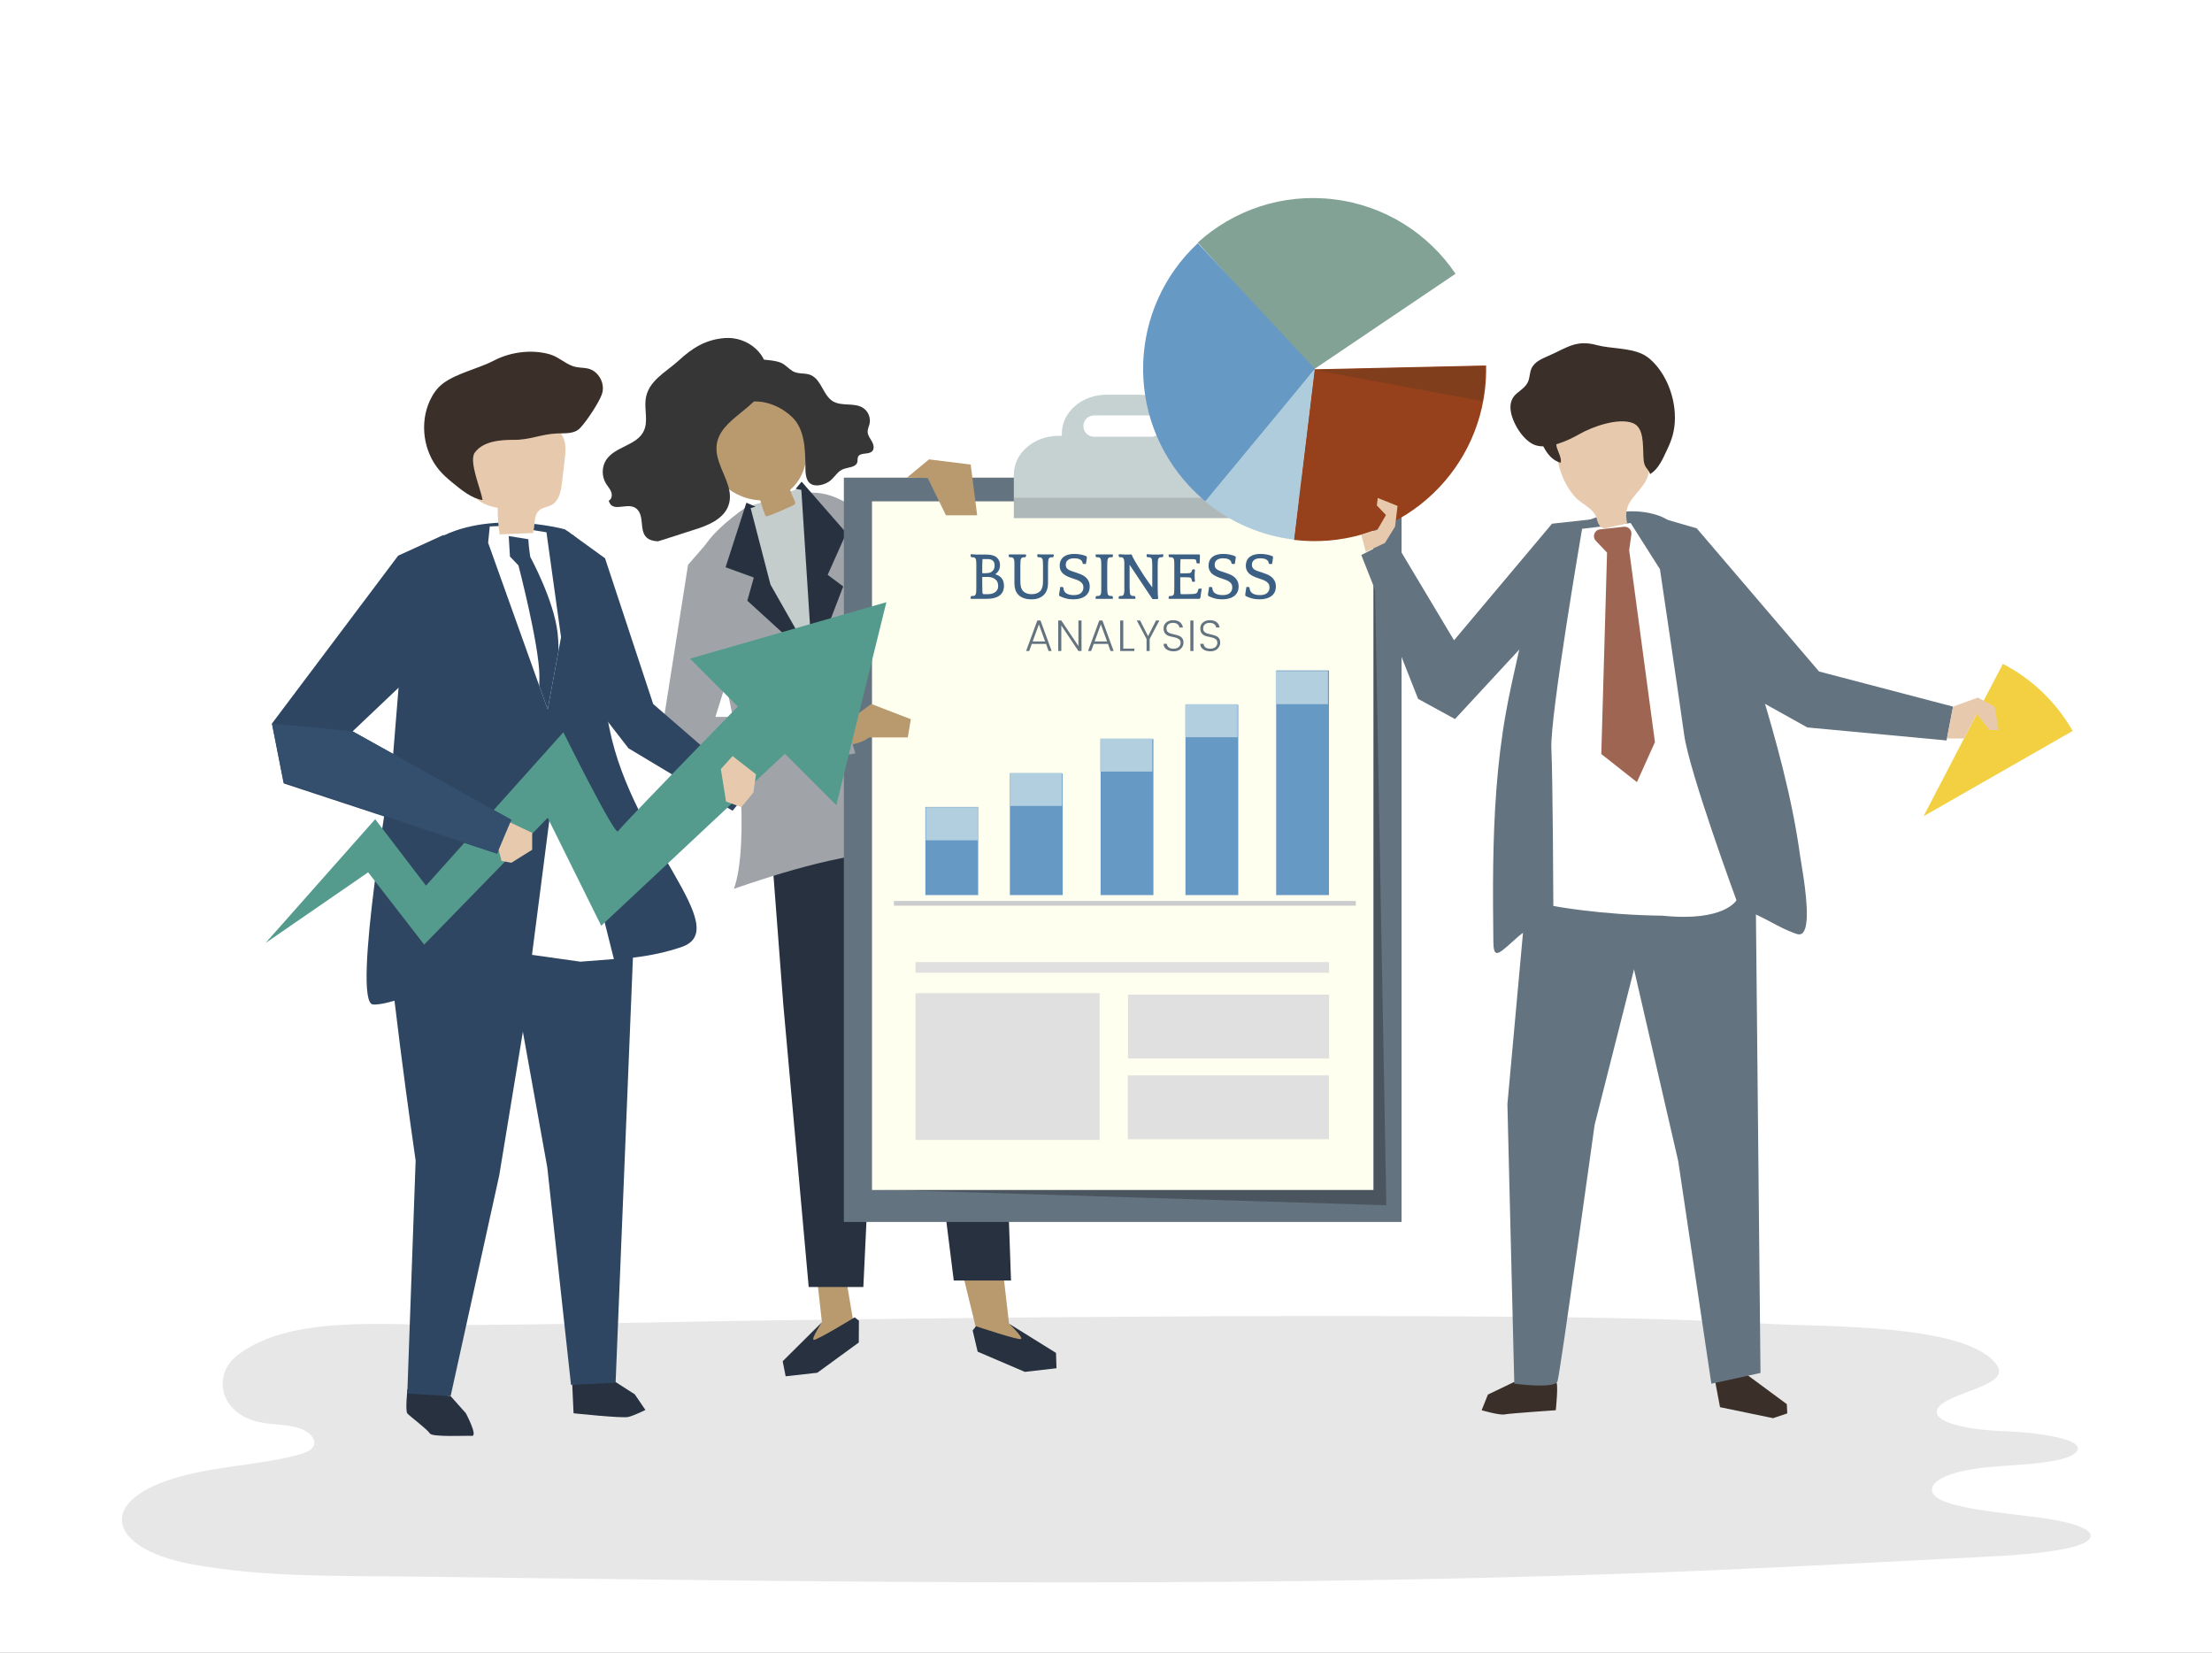 <?xml version="1.0" encoding="utf-8"?>
<!-- Generator: Adobe Illustrator 27.5.0, SVG Export Plug-In . SVG Version: 6.00 Build 0)  -->
<svg version="1.1" xmlns="http://www.w3.org/2000/svg" xmlns:xlink="http://www.w3.org/1999/xlink" x="0px" y="0px"
	 viewBox="0 0 1700 1270" style="enable-background:new 0 0 1700 1270;" xml:space="preserve">
<rect x="0" y="0" width="1700" height="1270" fill="#808080" stroke="none"/>
<g id="background">
	<g>
		
			<rect x="215" y="-215" transform="matrix(-1.836970e-16 1 -1 -1.836970e-16 1485 -215)" style="fill:#FFFFFF;" width="1270" height="1700"/>
	</g>
</g>
<g id="shadow">
	<g style="opacity:0.11;">
		<path style="fill:#272525;" d="M441.712,1017.265c-30.659,0.488-61.316,0.859-91.964,0.951
			c-54.618,0.164-126.207-7.952-166.973,22.949c-20.527,15.558-13.771,46.586,18.789,52.087c9.214,1.557,19.134,1.386,27.777,4.036
			c8.645,2.65,15.493,9.866,10.696,15.377c-2.452,2.817-7.173,4.327-11.699,5.511c-28.623,7.485-60.347,8.435-88.822,16.169
			c-67.658,18.378-55.977,55.318,5.531,67.24c55.313,10.722,116.826,9.239,173.852,9.965
			c333.754,4.248,668.408,9.294,1000.312-5.028c71.58-3.089,142.745-6.99,214.016-10.627c32.617-1.662,73.441-5.998,73.57-15.714
			c0.09-6.766-21.443-11.81-42.668-14.451c-37.171-4.624-85.696-8.648-78.671-23.776c2.563-5.519,14.661-10.582,31.467-13.169
			c12.98-1.998,27.91-2.526,41.982-3.729c14.072-1.203,28.5-3.412,34.417-7.348c15.933-10.6-24.192-16.909-52.437-17.877
			c-33.829-1.159-61.411-8.609-49.749-19.851c8.123-7.83,34.563-13.127,42.603-20.964c3.233-3.152,3.229-6.542,1.08-9.773
			c-21.471-32.278-133.642-29.51-175.444-31.927c-77.335-4.47-155.018-5.324-232.597-5.724
			c-175.985-0.908-351.975,0.608-527.923,2.963C546.497,1015.257,494.101,1016.431,441.712,1017.265z"/>
	</g>
</g>
<g id="object">
	<g>
		<g>
			<g>
				<polygon style="fill:#B99A6F;" points="626.692,971.333 631.675,1016.082 623.139,1027.866 624.006,1035.649 646.812,1028.184 
					657.079,1023.101 646.414,959.975 				"/>
			</g>
			<g>
				<path style="fill:#273140;" d="M631.675,1016.082l-30.15,29.95l2.273,11.565l24.32-2.709L660,1031.64l0.104-16.754l-3.243-2.593
					c0,0-29.505,18.059-31.559,17.303S631.675,1016.082,631.675,1016.082z"/>
			</g>
			<g>
				<polygon style="fill:#B99A6F;" points="770.34,972.459 775.491,1017.189 786.447,1026.766 787.343,1034.545 763.445,1032.37 
					752.301,1029.712 737.355,968.375 				"/>
			</g>
			<g>
				<path style="fill:#273140;" d="M775.491,1017.189l36.085,22.447l0.371,11.781l-24.31,2.799l-36.273-15.529l-3.848-16.307
					l2.581-3.253c0,0,32.796,11.003,34.629,9.806C786.559,1027.738,775.491,1017.189,775.491,1017.189z"/>
			</g>
			<g>
				<polygon style="fill:#273140;" points="602,772 621.514,989 663.514,989 681,619 586,562 				"/>
			</g>
			<g>
				<polygon style="fill:#273140;" points="670,622 707,777 733,984 777,984 768,730 756,553 				"/>
			</g>
			<g>
				<path style="fill:#A0A4A9;" d="M573,390c0,0-31,21-34,36s5,60,17,95s20,130,8,162c35-12,90-30,141-30s73-60,73-60
					s-78-169-111-195S622,375,573,390z"/>
			</g>
			<g>
				<polygon style="fill:#C5CCCC;" points="612.441,375.821 617.155,375.174 625.575,506.721 589.304,456.883 573.753,399.027 
					576.984,389.482 				"/>
			</g>
			<g>
				<polygon style="fill:#273140;" points="611.483,375.649 615.857,376.435 624.534,511.911 648.041,450.655 636.097,441.736 
					650.46,409.549 616.083,370.154 				"/>
			</g>
			<g>
				<polygon style="fill:#273140;" points="580.659,389.347 576.903,390.451 592.137,449.227 625.932,508.67 574.348,461.597 
					579.323,443.812 557.616,435.908 573.644,386.307 				"/>
			</g>
			<g>
				<g>
					<path style="fill:#B99A6F;" d="M607.101,310.273c-21.634-33.423-66.477-7.761-68.35,27.242
						c-1.222,22.833,22.003,46.309,45.506,46.949c0.304,0.811,0.571,1.574,0.738,2.235c0.86,3.403,2.113,6.658,3.463,9.936
						c0.503,1.222,18.832-7.251,20.873-8.205c0.714-0.334,1.501-0.746,1.749-1.476c0.476-1.401-1.669-4.647-2.143-5.954
						c-0.56-1.544-1.119-3.088-1.679-4.632c9.534-7.986,13.581-20.962,12.644-32.917
						C618.961,331.441,613.602,320.316,607.101,310.273z"/>
				</g>
				<g>
					<g>
						<path style="fill:#363636;" d="M567.437,285.061c-1.935,3.268-2.043,7.183-1.916,10.885c0.076,2.211,0.232,4.479,1.197,6.447
							c3.85,7.851,11.97,5.376,18.995,6.471c8.665,1.35,16.937,5.742,23.065,11.644c9.596,9.241,9.995,24.095,10.201,36.863
							c0.073,4.499-0.337,11.317,3.905,14.294c4.31,3.025,11.914,0.506,15.438-2.475c3.22-2.724,5.403-6.825,9.265-8.5
							c4.088-1.773,10.318-1.327,11.331-5.733c0.282-1.226,0.003-2.569,0.453-3.739c1.521-3.955,8.362-1.462,11.093-4.662
							c1.68-1.968,0.893-5.079-0.409-7.371c-1.302-2.293-3.085-4.502-3.225-7.127c-0.121-2.257,1.011-4.345,1.485-6.543
							c0.936-4.342-0.97-9.221-4.606-11.79c-6.76-4.775-16.638-1.1-23.684-5.421c-3.671-2.251-5.873-6.265-7.974-10.06
							c-2.101-3.794-4.477-7.756-8.294-9.733c-4.716-2.443-10.162-0.478-14.983-3.567c-2.833-1.815-5.095-4.531-8.126-5.97
							c-3.995-1.897-11.004-2.378-15.477-2.741C578.077,275.659,571.099,278.876,567.437,285.061z"/>
					</g>
					<g>
						<path style="fill:#363636;" d="M551.39,350.944c2.759,12.083,11.96,23.603,9.045,35.564
							c-2.941,12.071-16.4,17.455-28.141,20.959c-1.931,0.576-26.188,8.536-26.689,8.512c-16.122-0.767-10.048-14.472-14.219-22.243
							c-5.996-11.172-20.33,2.305-23.55-8.991c2.315-1.02,2.8-4.284,1.901-6.711c-0.899-2.428-2.751-4.359-4.093-6.572
							c-3.299-5.439-3.218-12.761,0.199-18.006c6.818-10.466,23.749-11.022,28.995-22.401c3.253-7.057,0.574-15.455,1.261-23.255
							c1.329-15.082,15.822-21.764,25.637-30.861c10.361-9.603,20.764-16.038,35.192-17.167
							c17.886-1.399,34.991,12.92,32.449,31.019c-3.26,23.213-37.678,29.819-38.722,52.826
							C550.544,346.087,550.838,348.527,551.39,350.944z"/>
					</g>
				</g>
			</g>
		</g>
		<g>
			<g>
				<rect x="648.548" y="367.038" style="fill:#647380;" width="428.606" height="571.962"/>
			</g>
			<g style="opacity:0.26;">
				<polygon points="680.524,914.429 686.939,914.429 1065.44,926.169 1055.538,385.253 1037.946,390.314 				"/>
			</g>
			<g>
				<rect x="670.163" y="385.253" style="fill:#FFFFF0;" width="385.375" height="529.175"/>
			</g>
			<g>
				<g>
					<g>
						<path style="fill:#C6D1D1;" d="M912.23,334.933h-2.597v-1.751c0-16.495-15.359-29.868-34.305-29.868h-24.955
							c-18.947,0-34.306,13.372-34.306,29.868v1.751h-2.597c-18.946,0-34.305,13.372-34.305,29.868v33.369h167.37v-33.369
							C946.536,348.305,931.177,334.933,912.23,334.933z M884.899,335.621h-44.096c-4.507,0-8.195-3.688-8.195-8.195
							s3.688-8.195,8.195-8.195h44.096c4.507,0,8.195,3.688,8.195,8.195S889.406,335.621,884.899,335.621z"/>
					</g>
				</g>
				<g style="opacity:0.12;">
					<rect x="779.166" y="382.458" width="167.37" height="15.711"/>
				</g>
			</g>
			<g>
				<g>
					<path style="fill:#3C6084;" d="M752.13,459.66c-0.234,0-0.619,0-1.153,0c-0.536,0-1.088,0-1.655,0c-0.569,0-1.121,0-1.655,0
						c-0.535,0-0.921,0-1.154,0l-0.1-0.05l0.15-0.903l0.251-0.2c0.4,0,0.869-0.025,1.404-0.075c0.534-0.051,0.953-0.176,1.254-0.377
						c0.267-0.2,0.518-0.518,0.752-0.952c0.233-0.435,0.401-1.087,0.502-1.957c0.033-0.501,0.058-1.254,0.075-2.258
						c0.017-1.003,0.025-2.492,0.025-4.466v-12.547c0-0.669,0-1.43,0-2.283c0-0.853-0.034-1.697-0.101-2.535
						c-0.067-0.902-0.226-1.556-0.477-1.957c-0.251-0.4-0.511-0.702-0.777-0.903c-0.301-0.167-0.61-0.292-0.928-0.376
						c-0.318-0.083-0.896-0.125-1.73-0.125l-0.251-0.202l-0.15-0.905l0.1-0.183c0.233,0,0.543,0.014,0.929,0.042
						c0.384,0.028,0.785,0.056,1.203,0.083c0.418,0.028,0.845,0.056,1.279,0.084c0.435,0.028,0.836,0.041,1.204,0.041h1.806
						c0.367,0,0.785,0,1.254,0c0.468,0,0.944,0,1.43,0c0.484,0,0.928,0,1.329,0c0.401,0,0.719,0,0.953,0
						c3.611,0,6.202,0.694,7.775,2.082c1.571,1.388,2.357,3.219,2.357,5.492c0,1.003-0.125,1.89-0.376,2.658
						c-0.251,0.77-0.595,1.447-1.028,2.032c-0.436,0.585-0.92,1.087-1.455,1.504c-0.535,0.419-1.104,0.778-1.705,1.079
						c2.44,0.439,4.321,1.366,5.643,2.782c1.321,1.416,1.981,3.371,1.981,5.866c0,1.686-0.301,3.128-0.902,4.324
						c-0.602,1.198-1.447,2.175-2.533,2.934c-1.087,0.759-2.383,1.324-3.888,1.694c-1.505,0.372-3.16,0.557-4.966,0.557H752.13z
						 M756.744,441.001c1.07,0,2.09-0.066,3.06-0.2c0.97-0.134,1.839-0.484,2.608-1.054c0.735-0.468,1.337-1.145,1.806-2.031
						c0.469-0.886,0.702-1.932,0.702-3.135c0-1.772-0.501-3.127-1.504-4.063c-1.004-0.936-2.425-1.404-4.264-1.404h-4.515
						c-0.067,0.971-0.108,1.789-0.125,2.458c-0.018,0.669-0.043,1.254-0.075,1.756c-0.034,0.501-0.051,0.953-0.051,1.354
						c0,0.401,0,0.786,0,1.154v3.109c0,0.77,0.033,1.305,0.101,1.605c0.066,0.301,0.317,0.451,0.752,0.451H756.744z
						 M754.387,442.857c0,0.937,0,2.04,0,3.31c0,1.272,0.008,2.517,0.025,3.737c0.017,1.221,0.033,2.316,0.05,3.285
						c0.017,0.971,0.042,1.623,0.075,1.956c0.067,0.903,0.251,1.455,0.552,1.655c0.302,0.201,0.702,0.302,1.204,0.302h3.059
						c0.803,0,1.681-0.1,2.634-0.302c0.953-0.2,1.847-0.552,2.684-1.053c0.835-0.502,1.537-1.204,2.107-2.106
						c0.568-0.903,0.852-2.057,0.852-3.461c0-1.204-0.218-2.266-0.652-3.186c-0.435-0.919-1.036-1.681-1.806-2.282
						c-0.769-0.602-1.664-1.061-2.684-1.38c-1.021-0.317-2.132-0.476-3.335-0.476H754.387z"/>
					<path style="fill:#3C6084;" d="M758.801,460.16h-12.407l-0.535-0.268l0.242-1.457l0.538-0.429h0.175
						c0.387,0,0.841-0.024,1.358-0.073c0.449-0.043,0.793-0.142,1.022-0.295c0.185-0.14,0.392-0.405,0.59-0.773
						c0.203-0.378,0.354-0.976,0.445-1.777c0.031-0.471,0.055-1.216,0.072-2.209c0.017-1.001,0.025-2.487,0.025-4.457v-14.83
						c0-0.827-0.033-1.667-0.099-2.496c-0.077-1.022-0.261-1.505-0.402-1.731c-0.218-0.346-0.438-0.605-0.654-0.769
						c-0.204-0.107-0.477-0.219-0.755-0.292c-0.189-0.049-0.621-0.108-1.603-0.108h-0.177l-0.536-0.433l-0.21-1.263l0.324-0.595
						h0.297c0.242,0,0.564,0.014,0.965,0.043c0.383,0.028,0.783,0.056,1.199,0.083l1.279,0.084c0.423,0.027,0.814,0.04,1.172,0.04
						h6.771c3.719,0,6.446,0.742,8.106,2.207c1.677,1.48,2.526,3.455,2.526,5.867c0,1.053-0.135,1.999-0.4,2.814
						c-0.267,0.815-0.637,1.547-1.103,2.175c-0.463,0.622-0.983,1.16-1.549,1.601c-0.214,0.167-0.434,0.326-0.659,0.476
						c1.942,0.528,3.504,1.417,4.654,2.65c1.404,1.504,2.116,3.593,2.116,6.207c0,1.758-0.321,3.288-0.956,4.549
						c-0.636,1.266-1.542,2.314-2.693,3.119c-1.134,0.791-2.498,1.387-4.055,1.77C762.354,459.968,760.643,460.16,758.801,460.16z
						 M746.994,459.16h11.807c1.761,0,3.392-0.183,4.846-0.542c1.438-0.354,2.689-0.898,3.722-1.619
						c1.014-0.708,1.811-1.633,2.373-2.748c0.563-1.12,0.849-2.5,0.849-4.1c0-2.353-0.621-4.212-1.847-5.525
						c-1.24-1.329-3.046-2.214-5.366-2.631l-1.482-0.267l1.347-0.673c0.57-0.285,1.115-0.63,1.62-1.025
						c0.496-0.386,0.954-0.86,1.362-1.409c0.4-0.54,0.722-1.176,0.954-1.889c0.233-0.714,0.352-1.556,0.352-2.503
						c0-2.143-0.716-3.817-2.188-5.117c-1.471-1.299-3.976-1.957-7.443-1.957h-6.771c-0.378,0-0.79-0.013-1.236-0.042l-1.281-0.084
						c-0.418-0.027-0.82-0.055-1.206-0.083c-0.156-0.012-0.299-0.02-0.43-0.027l0.046,0.277c0.774,0.007,1.316,0.053,1.65,0.141
						c0.359,0.095,0.71,0.236,1.045,0.422c0.373,0.275,0.676,0.625,0.958,1.075c0.297,0.475,0.477,1.189,0.552,2.185
						c0.067,0.853,0.102,1.719,0.102,2.572v14.83c0,1.978-0.009,3.47-0.025,4.474c-0.018,1.016-0.043,1.776-0.076,2.283
						c-0.111,0.965-0.294,1.663-0.56,2.16c-0.272,0.504-0.564,0.869-0.893,1.115c-0.394,0.266-0.88,0.416-1.507,0.476
						c-0.462,0.043-0.88,0.068-1.245,0.075L746.994,459.16z M759.352,457.603h-3.059c-0.599,0-1.098-0.13-1.482-0.386
						c-0.446-0.297-0.691-0.943-0.773-2.034c-0.033-0.336-0.06-1.009-0.076-1.984c-0.017-0.97-0.033-2.065-0.05-3.287
						c-0.018-1.223-0.025-2.47-0.025-3.744v-3.81h5.266c1.249,0,2.421,0.168,3.483,0.498c1.073,0.335,2.029,0.827,2.843,1.464
						c0.827,0.646,1.483,1.475,1.95,2.462c0.465,0.984,0.7,2.128,0.7,3.399c0,1.493-0.313,2.747-0.93,3.728
						c-0.608,0.965-1.373,1.728-2.272,2.269c-0.884,0.529-1.839,0.903-2.839,1.113C761.107,457.497,760.187,457.603,759.352,457.603
						z M754.887,443.357v2.81c0,1.268,0.008,2.512,0.025,3.73c0.017,1.22,0.033,2.315,0.05,3.283
						c0.017,0.949,0.041,1.594,0.072,1.915c0.084,1.111,0.321,1.282,0.332,1.289c0.217,0.145,0.528,0.218,0.927,0.218h3.059
						c0.765,0,1.616-0.098,2.53-0.291c0.892-0.188,1.743-0.521,2.53-0.992c0.763-0.459,1.416-1.113,1.94-1.944
						c0.515-0.817,0.775-1.893,0.775-3.194c0-1.123-0.203-2.123-0.604-2.972c-0.399-0.846-0.959-1.553-1.661-2.103
						c-0.719-0.562-1.568-0.997-2.525-1.296c-0.966-0.301-2.038-0.453-3.186-0.453H754.887z M756.744,441.501h-1.505
						c-0.951,0-1.185-0.59-1.24-0.844c-0.075-0.337-0.112-0.897-0.112-1.713v-4.264c0-0.41,0.017-0.874,0.052-1.388
						c0.032-0.494,0.057-1.073,0.074-1.734c0.017-0.675,0.059-1.5,0.126-2.479l0.032-0.466h4.981c1.96,0,3.509,0.518,4.604,1.538
						c1.104,1.031,1.663,2.522,1.663,4.43c0,1.282-0.256,2.415-0.76,3.368c-0.508,0.96-1.174,1.707-1.979,2.22
						c-0.804,0.597-1.759,0.982-2.809,1.127C758.887,441.432,757.834,441.501,756.744,441.501z M755.106,429.613
						c-0.049,0.761-0.079,1.417-0.093,1.971c-0.018,0.677-0.044,1.268-0.076,1.775c-0.033,0.49-0.05,0.931-0.05,1.321v4.264
						c0,0.91,0.048,1.316,0.089,1.496c0.003,0.017,0.06,0.061,0.264,0.061h1.505c1.045,0,2.051-0.066,2.991-0.195
						c0.882-0.122,1.683-0.445,2.379-0.961c0.686-0.438,1.236-1.058,1.661-1.862c0.428-0.808,0.645-1.784,0.645-2.901
						c0-1.644-0.44-2.853-1.345-3.698c-0.904-0.842-2.225-1.27-3.923-1.27H755.106z"/>
				</g>
				<g>
					<path style="fill:#3C6084;" d="M809.361,426.605l-0.15,0.903l-0.201,0.2c-0.535,0-1.045,0.025-1.529,0.075
						c-0.485,0.05-0.878,0.192-1.179,0.427c-0.269,0.234-0.52,0.535-0.753,0.902c-0.234,0.368-0.385,1.02-0.451,1.956
						c-0.033,0.401-0.059,0.803-0.075,1.204c-0.018,0.401-0.034,0.887-0.05,1.455c-0.018,0.568-0.025,1.254-0.025,2.056
						c0,0.803,0,1.79,0,2.96v9.63c0,1.64-0.243,3.169-0.728,4.59c-0.485,1.422-1.229,2.658-2.231,3.712
						c-1.004,1.054-2.267,1.881-3.787,2.482c-1.522,0.603-3.303,0.903-5.342,0.903c-2.342,0-4.323-0.301-5.944-0.903
						c-1.622-0.602-2.934-1.429-3.938-2.482c-1.003-1.054-1.73-2.29-2.182-3.712c-0.452-1.421-0.678-2.95-0.678-4.59v-9.63
						c0-1.17,0-2.157,0-2.96c0-0.802,0-1.487,0-2.056c0-0.568-0.008-1.054-0.024-1.455c-0.018-0.401-0.043-0.803-0.075-1.204
						c-0.067-0.902-0.226-1.546-0.477-1.931c-0.251-0.384-0.511-0.693-0.777-0.928c-0.302-0.234-0.686-0.377-1.154-0.427
						c-0.469-0.05-0.97-0.075-1.505-0.075l-0.25-0.2l-0.151-0.903l0.101-0.05c0.233,0,0.618,0,1.154,0c0.534,0,1.086,0,1.654,0
						c0.568,0,1.12,0,1.655,0c0.535,0,0.92,0,1.154,0h0.953c0.233,0,0.618,0,1.153,0c0.534,0,1.086,0,1.655,0
						c0.568,0,1.12,0,1.655,0c0.534,0,0.919,0,1.153,0l0.101,0.05l-0.15,0.903l-0.2,0.2c-0.536,0-1.046,0.025-1.53,0.075
						c-0.485,0.05-0.878,0.192-1.179,0.427c-0.269,0.234-0.519,0.535-0.753,0.902c-0.233,0.368-0.385,1.02-0.451,1.956
						c-0.033,0.469-0.059,0.903-0.075,1.305c-0.017,0.401-0.033,0.87-0.05,1.404c-0.018,0.535-0.025,1.188-0.025,1.956
						c0,0.77,0,1.756,0,2.959v8.276c0,3.611,0.81,6.203,2.433,7.775c1.622,1.571,3.87,2.357,6.747,2.357
						c2.875,0,5.132-0.786,6.771-2.357c1.639-1.572,2.458-4.164,2.458-7.775v-8.276c0-1.203,0-2.189,0-2.959
						c0-0.769-0.009-1.421-0.024-1.956c-0.018-0.534-0.034-1.003-0.051-1.404c-0.017-0.401-0.042-0.836-0.075-1.305
						c-0.067-0.936-0.226-1.588-0.477-1.956c-0.251-0.367-0.51-0.668-0.777-0.902c-0.268-0.234-0.644-0.377-1.129-0.427
						c-0.484-0.05-0.995-0.075-1.529-0.075l-0.251-0.2l-0.15-0.903l0.101-0.2c0.233,0,0.584,0.024,1.053,0.075
						c0.468,0.05,0.961,0.075,1.481,0.075c0.518,0,1.011,0,1.479,0c0.468,0,0.818,0,1.053,0h1.104c0.233,0,0.602,0,1.103,0
						c0.502,0,1.028,0,1.58,0c0.552,0,1.079,0,1.58,0c0.502,0,0.869,0,1.103,0L809.361,426.605z"/>
					<path style="fill:#3C6084;" d="M792.859,460.561c-2.392,0-4.45-0.314-6.118-0.934c-1.687-0.626-3.075-1.503-4.126-2.607
						c-1.052-1.105-1.824-2.419-2.296-3.905c-0.465-1.462-0.701-3.058-0.701-4.741v-14.646c0-0.56-0.008-1.039-0.024-1.435
						c-0.017-0.394-0.042-0.789-0.073-1.185c-0.076-1.017-0.258-1.484-0.398-1.697c-0.225-0.344-0.456-0.621-0.688-0.825
						c-0.203-0.157-0.506-0.266-0.877-0.306c-0.452-0.048-0.94-0.072-1.452-0.072h-0.176l-0.536-0.43l-0.244-1.457l0.538-0.267
						h12.423l0.537,0.267l-0.237,1.427l-0.46,0.46h-0.207c-0.513,0-1.011,0.024-1.48,0.072c-0.387,0.04-0.697,0.149-0.922,0.324
						c-0.208,0.183-0.431,0.449-0.639,0.776c-0.129,0.204-0.3,0.669-0.374,1.723c-0.033,0.464-0.059,0.893-0.074,1.29
						c-0.017,0.4-0.033,0.867-0.05,1.399c-0.018,0.531-0.025,1.179-0.025,1.94v11.235c0,3.454,0.768,5.949,2.28,7.416
						c1.518,1.471,3.672,2.217,6.399,2.217c2.728,0,4.89-0.746,6.425-2.219c1.528-1.467,2.304-3.961,2.304-7.414v-11.235
						c0-0.763-0.009-1.41-0.024-1.941c-0.018-0.531-0.034-0.998-0.051-1.398c-0.016-0.397-0.041-0.826-0.074-1.29
						c-0.075-1.05-0.254-1.509-0.391-1.71c-0.227-0.331-0.46-0.603-0.693-0.808c-0.188-0.164-0.474-0.267-0.851-0.306
						c-0.469-0.048-0.966-0.072-1.479-0.072h-0.175l-0.538-0.429l-0.208-1.254l0.312-0.621h0.309c0.245,0,0.614,0.024,1.107,0.078
						c0.45,0.048,0.931,0.072,1.427,0.072h9.12l0.537,0.267l-0.237,1.428l-0.462,0.459h-0.206c-0.513,0-1.01,0.024-1.479,0.072
						c-0.387,0.04-0.697,0.149-0.922,0.324c-0.21,0.184-0.432,0.451-0.639,0.776c-0.13,0.203-0.3,0.667-0.374,1.723
						c-0.033,0.4-0.059,0.795-0.074,1.189c-0.018,0.4-0.034,0.883-0.05,1.448c-0.018,0.565-0.025,1.246-0.025,2.042v12.59
						c0,1.685-0.254,3.283-0.754,4.751c-0.507,1.484-1.295,2.795-2.343,3.896c-1.049,1.101-2.383,1.977-3.966,2.602
						C796.812,460.246,794.953,460.561,792.859,460.561z M776.313,427.21c0.472,0.006,0.926,0.032,1.351,0.077
						c0.56,0.06,1.033,0.237,1.408,0.529c0.324,0.283,0.615,0.63,0.89,1.049c0.3,0.46,0.482,1.169,0.557,2.167
						c0.032,0.404,0.058,0.812,0.076,1.22c0.017,0.408,0.024,0.9,0.024,1.476v14.646c0,1.581,0.22,3.074,0.654,4.439
						c0.426,1.341,1.121,2.524,2.067,3.519c0.944,0.992,2.206,1.786,3.749,2.358c1.557,0.579,3.498,0.872,5.77,0.872
						c1.967,0,3.702-0.292,5.158-0.868c1.446-0.572,2.66-1.367,3.608-2.362c0.947-0.995,1.661-2.183,2.12-3.528
						c0.466-1.364,0.701-2.854,0.701-4.429v-12.59c0-0.808,0.008-1.498,0.025-2.071c0.016-0.569,0.032-1.058,0.05-1.461
						c0.017-0.407,0.043-0.816,0.077-1.224c0.072-1.024,0.245-1.74,0.527-2.184c0.258-0.405,0.543-0.746,0.846-1.011
						c0.396-0.31,0.88-0.488,1.457-0.547c0.423-0.044,0.867-0.069,1.324-0.076l0.025-0.155h-8.521c-0.531,0-1.047-0.026-1.533-0.078
						c-0.204-0.021-0.384-0.039-0.54-0.051l0.047,0.283c0.475,0.006,0.936,0.031,1.374,0.077c0.588,0.061,1.061,0.244,1.407,0.548
						c0.298,0.26,0.587,0.596,0.861,0.996c0.304,0.446,0.487,1.166,0.563,2.202c0.033,0.475,0.059,0.914,0.076,1.32
						c0.017,0.402,0.033,0.873,0.051,1.408c0.016,0.541,0.024,1.198,0.024,1.973v11.235c0,3.736-0.879,6.474-2.612,8.136
						c-1.728,1.657-4.122,2.497-7.116,2.497c-2.996,0-5.384-0.841-7.095-2.498c-1.716-1.663-2.585-4.399-2.585-8.135v-11.235
						c0-0.775,0.008-1.433,0.025-1.973c0.017-0.535,0.033-1.006,0.05-1.408c0.018-0.406,0.043-0.846,0.076-1.319
						c0.073-1.027,0.246-1.743,0.528-2.189c0.261-0.409,0.545-0.749,0.846-1.012c0.397-0.31,0.88-0.488,1.457-0.547
						c0.423-0.044,0.867-0.069,1.324-0.076l0.025-0.155h-11.226L776.313,427.21z"/>
				</g>
				<g>
					<path style="fill:#3C6084;" d="M818.59,434.029c0,0.936,0.167,1.714,0.502,2.332c0.334,0.619,0.844,1.162,1.529,1.63
						c0.685,0.469,1.556,0.895,2.608,1.279c1.054,0.385,2.299,0.795,3.737,1.228c1.236,0.401,2.457,0.854,3.661,1.354
						c1.204,0.502,2.282,1.147,3.235,1.932c0.953,0.786,1.713,1.739,2.282,2.858c0.568,1.121,0.852,2.483,0.852,4.089
						c0,1.705-0.334,3.151-1.003,4.338c-0.669,1.188-1.555,2.149-2.658,2.885c-1.104,0.735-2.383,1.27-3.838,1.604
						c-1.454,0.334-2.984,0.502-4.589,0.502c-2.074,0-3.963-0.234-5.668-0.702c-1.706-0.468-3.244-1.054-4.615-1.756l-0.2-0.652
						l0.852-5.366h1.254l0.251,0.301c0.167,2.04,0.986,3.536,2.458,4.489c1.471,0.953,3.478,1.43,6.018,1.43
						c2.608,0,4.572-0.594,5.894-1.781c1.321-1.186,1.981-2.733,1.981-4.64c0-1.17-0.251-2.148-0.752-2.934
						c-0.502-0.786-1.162-1.455-1.982-2.007c-0.819-0.552-1.756-1.011-2.808-1.379c-1.054-0.368-2.115-0.735-3.186-1.104
						c-1.338-0.435-2.583-0.911-3.736-1.43c-1.154-0.519-2.157-1.129-3.01-1.831c-0.853-0.702-1.523-1.538-2.007-2.508
						c-0.484-0.97-0.727-2.123-0.727-3.461c0-1.571,0.275-2.9,0.827-3.988c0.552-1.086,1.313-1.973,2.282-2.658
						c0.97-0.685,2.098-1.179,3.386-1.479c1.287-0.301,2.684-0.451,4.188-0.451c1.806,0,3.511,0.167,5.116,0.501
						c1.604,0.335,2.909,0.736,3.912,1.204l0.201,0.552l-0.702,4.464h-1.405l-0.25-0.25c-0.067-0.869-0.352-1.572-0.853-2.107
						c-0.501-0.534-1.096-0.953-1.78-1.254c-0.686-0.301-1.422-0.501-2.207-0.602c-0.786-0.101-1.479-0.15-2.082-0.15
						c-2.174,0-3.879,0.477-5.116,1.43S818.59,432.257,818.59,434.029z"/>
					<path style="fill:#3C6084;" d="M824.91,460.561c-2.108,0-4.059-0.242-5.8-0.72c-1.729-0.474-3.314-1.077-4.711-1.793
						l-0.189-0.097l-0.296-0.965l0.938-5.902h1.915l0.502,0.603l0.013,0.157c0.155,1.894,0.885,3.238,2.231,4.11
						c1.382,0.895,3.315,1.35,5.747,1.35c2.469,0,4.339-0.557,5.56-1.653c1.222-1.097,1.815-2.493,1.815-4.268
						c0-1.067-0.227-1.964-0.674-2.665c-0.462-0.725-1.081-1.351-1.839-1.86c-0.777-0.524-1.685-0.969-2.694-1.322
						c-1.053-0.367-2.113-0.734-3.184-1.103c-1.339-0.435-2.613-0.923-3.778-1.446c-1.188-0.534-2.239-1.174-3.122-1.901
						c-0.905-0.745-1.624-1.643-2.137-2.67c-0.518-1.035-0.779-2.275-0.779-3.685c0-1.644,0.297-3.062,0.881-4.215
						c0.588-1.155,1.408-2.11,2.439-2.84c1.021-0.721,2.219-1.245,3.561-1.559c1.317-0.308,2.766-0.464,4.302-0.464
						c1.831,0,3.587,0.172,5.218,0.512c1.637,0.341,2.989,0.759,4.022,1.24l0.188,0.088l0.316,0.867l-0.788,5.014h-2.04L832,432.848
						l-0.014-0.184c-0.06-0.761-0.295-1.351-0.72-1.805c-0.453-0.482-0.997-0.865-1.617-1.138c-0.637-0.279-1.333-0.47-2.069-0.564
						c-0.759-0.098-1.438-0.147-2.019-0.147c-2.051,0-3.669,0.446-4.812,1.326c-1.117,0.86-1.66,2.068-1.66,3.691
						c0,0.849,0.148,1.553,0.442,2.094c0.294,0.546,0.756,1.035,1.372,1.455c0.648,0.443,1.488,0.854,2.497,1.223
						c1.054,0.385,2.302,0.795,3.711,1.22c1.247,0.404,2.492,0.865,3.709,1.371c1.241,0.518,2.372,1.193,3.361,2.008
						c1,0.825,1.811,1.84,2.409,3.018c0.603,1.188,0.907,2.639,0.907,4.315c0,1.785-0.359,3.327-1.067,4.583
						c-0.705,1.252-1.653,2.28-2.816,3.056c-1.15,0.767-2.497,1.33-4.003,1.676C828.124,460.389,826.543,460.561,824.91,460.561z
						 M815.042,457.253c1.292,0.644,2.748,1.19,4.332,1.624c1.655,0.454,3.519,0.684,5.536,0.684c1.558,0,3.063-0.165,4.477-0.489
						c1.389-0.318,2.624-0.835,3.673-1.533c1.031-0.688,1.873-1.601,2.5-2.714c0.623-1.105,0.938-2.481,0.938-4.093
						c0-1.518-0.268-2.817-0.799-3.862c-0.536-1.054-1.261-1.962-2.154-2.699c-0.912-0.752-1.959-1.376-3.109-1.855
						c-1.191-0.496-2.411-0.947-3.623-1.341c-1.417-0.427-2.684-0.844-3.755-1.234c-1.087-0.396-2.002-0.846-2.719-1.336
						c-0.749-0.512-1.316-1.119-1.688-1.806c-0.372-0.688-0.562-1.553-0.562-2.569c0-1.928,0.69-3.435,2.051-4.484
						c1.32-1.018,3.145-1.533,5.421-1.533c0.623,0,1.345,0.052,2.145,0.154c0.831,0.107,1.62,0.322,2.345,0.64
						c0.744,0.327,1.398,0.788,1.943,1.37c0.537,0.572,0.862,1.311,0.967,2.199h0.75l0.616-3.914l-0.085-0.233
						c-0.94-0.413-2.155-0.777-3.617-1.083c-1.563-0.325-3.251-0.49-5.014-0.49c-1.46,0-2.831,0.147-4.074,0.439
						c-1.217,0.283-2.297,0.755-3.212,1.4c-0.897,0.635-1.612,1.468-2.125,2.477c-0.513,1.011-0.772,2.276-0.772,3.762
						c0,1.253,0.227,2.343,0.674,3.237c0.45,0.901,1.082,1.69,1.878,2.346c0.814,0.671,1.789,1.263,2.896,1.761
						c1.132,0.509,2.372,0.983,3.685,1.41c1.079,0.371,2.142,0.738,3.196,1.107c1.091,0.381,2.074,0.864,2.923,1.435
						c0.872,0.588,1.587,1.312,2.124,2.152c0.551,0.864,0.83,1.941,0.83,3.203c0,2.046-0.723,3.732-2.147,5.012
						c-1.409,1.267-3.505,1.909-6.228,1.909c-2.628,0-4.744-0.508-6.29-1.51c-1.563-1.013-2.461-2.596-2.67-4.709l-0.002-0.001
						h-0.593l-0.768,4.83L815.042,457.253z"/>
				</g>
				<g>
					<path style="fill:#3C6084;" d="M854.854,426.605l-0.15,0.903l-0.2,0.2c-0.535,0-1.046,0.025-1.53,0.075
						c-0.485,0.05-0.878,0.192-1.179,0.427c-0.268,0.234-0.518,0.535-0.752,0.902c-0.234,0.368-0.385,1.02-0.452,1.956
						c-0.033,0.469-0.059,0.903-0.075,1.305c-0.017,0.401-0.033,0.87-0.05,1.404c-0.018,0.535-0.025,1.188-0.025,1.956
						c0,0.77,0,1.756,0,2.959v9.23c0,1.204,0,2.182,0,2.934c0,0.752,0.008,1.379,0.025,1.881c0.017,0.502,0.033,0.928,0.05,1.279
						c0.017,0.351,0.042,0.727,0.075,1.128c0.067,0.936,0.218,1.589,0.452,1.957c0.233,0.368,0.484,0.669,0.752,0.902
						c0.301,0.234,0.693,0.376,1.179,0.427c0.484,0.05,0.995,0.075,1.53,0.075l0.2,0.2l0.15,0.903l-0.101,0.05
						c-0.233,0-0.619,0-1.153,0c-0.535,0-1.087,0-1.655,0c-0.568,0-1.12,0-1.655,0c-0.535,0-0.92,0-1.153,0h-0.953
						c-0.234,0-0.619,0-1.153,0c-0.536,0-1.088,0-1.655,0c-0.569,0-1.121,0-1.655,0c-0.535,0-0.921,0-1.154,0l-0.1-0.05l0.15-0.903
						l0.251-0.2c0.534,0,1.035-0.025,1.504-0.075c0.469-0.051,0.854-0.192,1.154-0.427c0.267-0.233,0.526-0.534,0.777-0.902
						c0.251-0.368,0.409-1.021,0.477-1.957c0-0.233,0.008-0.509,0.024-0.827c0.017-0.317,0.033-0.71,0.051-1.179
						c0.017-0.468,0.025-1.036,0.025-1.705c0-0.669,0-1.505,0-2.509v-10.182c0-1.17,0-2.157,0-2.96c0-0.802-0.009-1.487-0.025-2.056
						c-0.018-0.568-0.034-1.054-0.051-1.455c-0.017-0.401-0.042-0.803-0.075-1.204c-0.067-0.869-0.218-1.505-0.451-1.905
						c-0.234-0.401-0.485-0.719-0.752-0.953c-0.301-0.234-0.686-0.377-1.154-0.427c-0.469-0.05-0.97-0.075-1.504-0.075l-0.251-0.2
						l-0.15-0.903l0.1-0.05c0.233,0,0.619,0,1.154,0c0.534,0,1.086,0,1.655,0c0.567,0,1.119,0,1.655,0c0.534,0,0.919,0,1.153,0
						h0.953c0.233,0,0.618,0,1.153,0c0.535,0,1.087,0,1.655,0c0.568,0,1.12,0,1.655,0c0.534,0,0.92,0,1.153,0L854.854,426.605z"/>
					<path style="fill:#3C6084;" d="M854.871,460.16h-12.424l-0.535-0.268l0.242-1.457l0.538-0.429h0.175
						c0.511,0,0.999-0.024,1.451-0.072c0.373-0.04,0.676-0.149,0.899-0.324c0.214-0.188,0.447-0.459,0.672-0.789
						c0.137-0.201,0.315-0.66,0.391-1.712c-0.001-0.205,0.007-0.488,0.024-0.817c0.017-0.315,0.032-0.705,0.05-1.171
						c0.017-0.462,0.025-1.024,0.025-1.686v-15.65c0-0.796-0.009-1.477-0.025-2.041c-0.018-0.565-0.034-1.049-0.051-1.449
						c-0.016-0.395-0.041-0.789-0.073-1.184c-0.077-0.986-0.252-1.466-0.385-1.694c-0.206-0.351-0.425-0.631-0.65-0.829
						c-0.202-0.157-0.505-0.266-0.877-0.306c-0.452-0.048-0.94-0.072-1.451-0.072h-0.175l-0.538-0.429l-0.242-1.457l0.535-0.268
						h12.424l0.537,0.267l-0.237,1.427l-0.46,0.46h-0.207c-0.513,0-1.011,0.024-1.479,0.072c-0.387,0.04-0.697,0.149-0.922,0.324
						c-0.209,0.185-0.432,0.451-0.638,0.776c-0.129,0.203-0.299,0.667-0.375,1.724c-0.033,0.463-0.058,0.892-0.074,1.289
						c-0.017,0.4-0.033,0.867-0.05,1.399c-0.018,0.531-0.025,1.179-0.025,1.94v15.123c0,0.745,0.008,1.366,0.025,1.863
						c0.017,0.5,0.033,0.924,0.049,1.273c0.017,0.345,0.042,0.716,0.074,1.11c0.077,1.063,0.247,1.526,0.376,1.73
						c0.206,0.326,0.428,0.593,0.659,0.794c0.202,0.157,0.513,0.266,0.901,0.307c0.468,0.048,0.966,0.072,1.479,0.072h0.207
						l0.46,0.46l0.237,1.427L854.871,460.16z M843.048,459.16h11.225l-0.025-0.155c-0.457-0.007-0.901-0.032-1.324-0.076
						c-0.579-0.061-1.062-0.238-1.436-0.529c-0.324-0.282-0.609-0.623-0.866-1.029c-0.282-0.441-0.455-1.158-0.529-2.188
						c-0.033-0.401-0.059-0.784-0.075-1.141c-0.018-0.353-0.034-0.781-0.051-1.286c-0.018-0.506-0.025-1.139-0.025-1.898v-15.123
						c0-0.775,0.008-1.433,0.025-1.973c0.017-0.535,0.033-1.006,0.05-1.408c0.018-0.406,0.043-0.846,0.076-1.319
						c0.074-1.031,0.248-1.747,0.529-2.19c0.258-0.404,0.541-0.744,0.845-1.01c0.396-0.311,0.88-0.489,1.457-0.548
						c0.423-0.044,0.867-0.069,1.324-0.076l0.025-0.155h-11.225l0.025,0.154c0.472,0.006,0.925,0.032,1.351,0.077
						c0.561,0.06,1.034,0.237,1.409,0.529c0.329,0.289,0.616,0.651,0.876,1.096c0.274,0.471,0.444,1.164,0.518,2.118
						c0.034,0.406,0.059,0.814,0.077,1.223c0.017,0.402,0.033,0.89,0.051,1.46c0.017,0.573,0.025,1.264,0.025,2.071v15.65
						c0,0.676-0.009,1.25-0.025,1.723c-0.018,0.473-0.035,0.868-0.052,1.188c-0.016,0.308-0.023,0.575-0.023,0.801
						c-0.076,1.072-0.26,1.793-0.563,2.238c-0.272,0.4-0.563,0.735-0.861,0.997c-0.394,0.309-0.868,0.487-1.43,0.548
						c-0.426,0.045-0.88,0.071-1.352,0.077L843.048,459.16z"/>
				</g>
				<g>
					<path style="fill:#3C6084;" d="M893.526,426.605l-0.101,0.883l-0.251,0.197c-0.535,0-1.045,0.025-1.529,0.075
						c-0.485,0.05-0.861,0.192-1.129,0.427s-0.51,0.535-0.727,0.904c-0.218,0.368-0.359,1.021-0.426,1.957
						c-0.034,0.469-0.059,0.904-0.075,1.306c-0.018,0.401-0.034,0.869-0.051,1.405c-0.017,0.535-0.024,1.188-0.024,1.957
						s0,1.758,0,2.961v8.835c0,1.874,0.008,3.414,0.024,4.618c0.017,1.205,0.033,2.234,0.051,3.087
						c0.017,0.853,0.05,1.615,0.1,2.284c0.051,0.669,0.108,1.406,0.176,2.208l-0.401,0.151h-3.109l-0.502-0.604l-17.857-26.833
						c0,0.335-0.009,0.669-0.025,1.003c-0.017,0.335-0.024,0.745-0.024,1.23c0,0.485,0,1.045,0,1.68c0,0.636,0,1.422,0,2.357v9.23
						c0,0.401,0,0.928,0,1.58c0,0.652,0.008,1.329,0.024,2.031c0.017,0.702,0.033,1.38,0.051,2.032
						c0.017,0.651,0.041,1.179,0.075,1.579c0.066,0.837,0.208,1.464,0.426,1.882c0.218,0.418,0.493,0.744,0.828,0.978
						c0.267,0.201,0.618,0.335,1.053,0.401c0.434,0.067,0.986,0.1,1.655,0.1l0.251,0.2l0.15,0.903l-0.1,0.05
						c-0.234,0-0.595,0-1.079,0c-0.484,0-0.995,0-1.529,0c-0.535,0-1.046,0-1.53,0c-0.485,0-0.845,0-1.078,0h-0.953
						c-0.234,0-0.619,0-1.153,0c-0.536,0-1.088,0-1.655,0c-0.569,0-1.121,0-1.655,0c-0.535,0-0.921,0-1.154,0l-0.1-0.05l0.15-0.903
						l0.251-0.2c0.602,0,1.111-0.025,1.529-0.075c0.418-0.051,0.794-0.192,1.129-0.427c0.233-0.168,0.476-0.443,0.726-0.828
						c0.251-0.385,0.427-1.063,0.527-2.033c0.033-0.234,0.058-0.51,0.075-0.828c0.017-0.318,0.025-0.711,0.025-1.18
						c0-0.469,0-1.038,0-1.707c0-0.669,0-1.506,0-2.51v-10.189c0-1.171,0-2.159,0-2.962c0-0.803,0-1.489,0-2.059
						c0-0.568-0.009-1.054-0.025-1.455c-0.018-0.401-0.042-0.804-0.075-1.205c-0.067-0.702-0.218-1.297-0.451-1.782
						c-0.234-0.484-0.502-0.845-0.803-1.079c-0.301-0.234-0.678-0.377-1.129-0.427c-0.451-0.05-0.962-0.075-1.529-0.075
						l-0.251-0.197l-0.15-0.883l0.1-0.2c0.233,0,0.577,0.014,1.028,0.042c0.452,0.028,0.911,0.056,1.38,0.083
						c0.468,0.028,0.928,0.056,1.379,0.084c0.451,0.028,0.794,0.041,1.028,0.041h1.756c0.268,0,0.644,0,1.129,0
						c0.483,0,0.877-0.05,1.179-0.15l0.25,0.15c0.134,0.469,0.409,1.112,0.828,1.932c0.418,0.819,0.919,1.73,1.505,2.733
						c0.584,1.003,1.22,2.074,1.906,3.21c0.685,1.138,1.379,2.258,2.081,3.361c2.541,4.08,4.757,7.406,6.646,9.981
						c1.889,2.575,3.101,4.247,3.636,5.016c0-0.233,0.008-0.451,0.025-0.652c0.017-0.2,0.025-0.435,0.025-0.702
						c0-0.269,0-0.604,0-1.005s0-0.938,0-1.607V438.73c0-1.171,0-2.158,0-2.962c0-0.803-0.009-1.489-0.025-2.059
						c-0.017-0.569-0.033-1.054-0.05-1.455c-0.017-0.401-0.043-0.804-0.075-1.206c-0.067-0.936-0.218-1.589-0.452-1.957
						c-0.234-0.369-0.484-0.67-0.752-0.904c-0.301-0.234-0.694-0.377-1.179-0.427c-0.485-0.05-0.995-0.075-1.53-0.075l-0.2-0.197
						l-0.15-0.883l0.101-0.2c0.233,0,0.567,0.014,1.003,0.042c0.434,0.028,0.878,0.056,1.329,0.083
						c0.451,0.028,0.895,0.056,1.329,0.084c0.435,0.028,0.768,0.041,1.003,0.041h2.357c0.234,0,0.568,0,1.004,0
						c0.434,0,0.886-0.016,1.354-0.05c0.469-0.033,0.92-0.066,1.354-0.101c0.435-0.032,0.769-0.066,1.004-0.1L893.526,426.605z"/>
					<path style="fill:#3C6084;" d="M889.253,460.361h-3.435l-0.652-0.785l-17.016-25.565c-0.004,0.198-0.006,0.413-0.006,0.646
						v14.847c0,0.648,0.008,1.321,0.024,2.02l0.051,2.03c0.017,0.64,0.04,1.157,0.073,1.55c0.061,0.77,0.185,1.338,0.371,1.693
						c0.18,0.346,0.405,0.614,0.671,0.799c0.213,0.161,0.491,0.264,0.842,0.317c0.406,0.063,0.938,0.095,1.58,0.095h0.175
						l0.538,0.429l0.242,1.457l-0.535,0.268h-12.025l-0.535-0.268l0.242-1.457l0.538-0.429h0.175c0.576,0,1.071-0.024,1.47-0.071
						c0.339-0.041,0.634-0.152,0.901-0.341c0.122-0.087,0.329-0.281,0.595-0.69c0.142-0.218,0.335-0.708,0.449-1.813
						c0.033-0.24,0.057-0.502,0.073-0.804c0.016-0.31,0.025-0.694,0.025-1.152v-19.427c0-0.561-0.009-1.039-0.025-1.435
						c-0.017-0.394-0.041-0.789-0.073-1.185c-0.062-0.634-0.197-1.177-0.403-1.606c-0.2-0.412-0.422-0.716-0.66-0.901
						c-0.226-0.176-0.521-0.285-0.876-0.324c-0.434-0.048-0.93-0.072-1.475-0.072h-0.173l-0.539-0.423l-0.21-1.234l0.31-0.623h0.31
						c0.24,0,0.595,0.014,1.06,0.043l2.759,0.167c0.438,0.027,0.769,0.04,0.997,0.04h2.885c0.429,0,0.773-0.042,1.021-0.125
						l0.219-0.072l0.616,0.37l0.054,0.19c0.125,0.438,0.392,1.058,0.793,1.842c0.416,0.816,0.918,1.728,1.491,2.709
						c0.583,1.001,1.218,2.07,1.902,3.203c0.683,1.135,1.375,2.252,2.075,3.351c2.519,4.045,4.748,7.393,6.628,9.954
						c1.195,1.63,2.126,2.907,2.783,3.819v-15.628c0-0.797-0.009-1.479-0.025-2.044c-0.017-0.566-0.033-1.049-0.05-1.449
						c-0.017-0.394-0.042-0.79-0.073-1.186c-0.077-1.062-0.247-1.525-0.376-1.728c-0.208-0.327-0.43-0.596-0.659-0.797
						c-0.203-0.156-0.513-0.266-0.9-0.306c-0.47-0.048-0.968-0.072-1.479-0.072h-0.205l-0.461-0.454l-0.205-1.204l0.313-0.622h0.309
						c0.241,0,0.586,0.014,1.035,0.043l2.658,0.167c0.421,0.027,0.744,0.04,0.971,0.04h3.361c0.422,0,0.862-0.016,1.317-0.049
						c0.468-0.033,0.918-0.066,1.352-0.1c0.422-0.032,0.746-0.064,0.973-0.097l0.446-0.063l0.181,0.726l-0.134,1.18l-0.552,0.433
						h-0.173c-0.513,0-1.01,0.025-1.479,0.072c-0.377,0.039-0.663,0.142-0.851,0.306c-0.226,0.198-0.437,0.462-0.626,0.782
						c-0.122,0.206-0.282,0.674-0.357,1.738c-0.034,0.464-0.059,0.894-0.074,1.291c-0.018,0.401-0.034,0.866-0.051,1.4
						c-0.017,0.531-0.024,1.178-0.024,1.941v11.796c0,1.871,0.008,3.409,0.024,4.611c0.017,1.204,0.033,2.232,0.051,3.083
						c0.017,0.845,0.049,1.597,0.099,2.258c0.05,0.667,0.107,1.403,0.175,2.203l0.032,0.377L889.253,460.361z M886.286,459.361
						h2.747c-0.055-0.653-0.102-1.262-0.145-1.821c-0.05-0.678-0.084-1.449-0.101-2.313c-0.018-0.853-0.034-1.884-0.051-3.09
						c-0.017-1.206-0.024-2.748-0.024-4.625v-11.796c0-0.775,0.008-1.434,0.024-1.973c0.017-0.538,0.033-1.009,0.051-1.411
						c0.018-0.405,0.042-0.846,0.076-1.32c0.073-1.024,0.234-1.736,0.494-2.176c0.243-0.412,0.523-0.757,0.829-1.025
						c0.346-0.304,0.819-0.488,1.407-0.548c0.435-0.045,0.893-0.07,1.362-0.077l0.025-0.223c-0.143,0.014-0.3,0.026-0.473,0.04
						c-0.434,0.034-0.886,0.067-1.357,0.101c-0.479,0.035-0.943,0.051-1.389,0.051h-3.361c-0.242,0-0.587-0.013-1.035-0.042
						l-2.658-0.167c-0.191-0.013-0.36-0.022-0.511-0.028l0.046,0.27c0.456,0.007,0.901,0.032,1.325,0.076
						c0.577,0.059,1.061,0.237,1.436,0.529c0.323,0.282,0.607,0.623,0.866,1.031c0.282,0.441,0.455,1.158,0.529,2.189
						c0.032,0.404,0.058,0.813,0.076,1.221c0.017,0.403,0.032,0.89,0.05,1.461c0.017,0.574,0.025,1.266,0.025,2.074v15.766
						c0,0.283-0.01,0.531-0.027,0.743c-0.017,0.19-0.023,0.394-0.023,0.611v1.593l-0.91-1.307c-0.53-0.762-1.751-2.446-3.629-5.006
						c-1.894-2.582-4.138-5.95-6.668-10.013c-0.701-1.104-1.397-2.227-2.085-3.368c-0.688-1.138-1.324-2.211-1.909-3.216
						c-0.583-0.997-1.094-1.926-1.519-2.758c-0.363-0.71-0.619-1.287-0.779-1.753c-0.293,0.063-0.634,0.094-1.032,0.094h-2.885
						c-0.241,0-0.595-0.013-1.059-0.042l-2.759-0.167c-0.201-0.013-0.38-0.022-0.536-0.029l0.046,0.27
						c0.502,0.006,0.965,0.031,1.379,0.077c0.543,0.06,1.008,0.238,1.382,0.529c0.359,0.28,0.678,0.703,0.945,1.256
						c0.258,0.537,0.426,1.193,0.499,1.952c0.034,0.414,0.059,0.823,0.077,1.231c0.017,0.408,0.025,0.9,0.025,1.477v19.427
						c0,0.479-0.009,0.88-0.026,1.206c-0.019,0.336-0.044,0.625-0.079,0.872c-0.107,1.042-0.306,1.779-0.604,2.236
						c-0.285,0.438-0.564,0.752-0.853,0.961c-0.405,0.283-0.861,0.456-1.36,0.517c-0.39,0.047-0.854,0.073-1.384,0.078l-0.025,0.154
						h10.823l-0.025-0.154c-0.609-0.006-1.109-0.041-1.525-0.105c-0.516-0.079-0.945-0.246-1.277-0.496
						c-0.384-0.268-0.716-0.656-0.971-1.146c-0.251-0.482-0.408-1.16-0.48-2.074c-0.035-0.404-0.061-0.941-0.077-1.605l-0.051-2.033
						c-0.017-0.706-0.024-1.387-0.024-2.043v-14.847c0-0.494,0.008-0.912,0.025-1.254c0.016-0.326,0.024-0.651,0.024-0.979v-1.654
						l18.773,28.21L886.286,459.361z"/>
				</g>
				<g>
					<path style="fill:#3C6084;" d="M913.038,426.556c0.435,0,1.095,0,1.981,0c0.886,0,1.78,0,2.684,0c0.902,0,1.713,0,2.433,0
						c0.719,0,1.161,0,1.329,0l0.251,0.451l-0.201,5.459h-1.254l-0.2-0.202c-0.067-0.779-0.159-1.39-0.276-1.83
						c-0.117-0.44-0.451-0.762-1.003-0.965c-0.552-0.203-1.379-0.305-2.482-0.305c-1.104,0-2.659,0-4.665,0h-4.815l-0.101,1.932
						c-0.033,0.528-0.059,0.974-0.075,1.337c-0.017,0.363-0.033,0.81-0.05,1.338c-0.018,0.528-0.025,1.164-0.025,1.906
						c0,0.743,0,2.535,0,5.374c1.004,0,2.007,0,3.01,0c1.003,0,1.914,0,2.733,0c0.819,0,1.513-0.059,2.082-0.178
						c0.568-0.118,0.953-0.296,1.153-0.532c0.268-0.27,0.502-0.541,0.702-0.813c0.201-0.271,0.301-0.66,0.301-1.168l0.251-0.247
						l0.852-0.099l0.201,0.099c-0.067,0.767-0.125,1.434-0.176,2.001c-0.05,0.567-0.075,1.218-0.075,1.951
						c0,0.801,0.025,1.543,0.075,2.227c0.051,0.685,0.108,1.427,0.176,2.227l-0.201,0.101l-0.902-0.101l-0.201-0.15
						c0-0.543-0.1-1.044-0.301-1.503c-0.2-0.458-0.435-0.841-0.702-1.146c-0.2-0.203-0.585-0.357-1.153-0.458
						c-0.569-0.102-1.254-0.153-2.057-0.153c-0.803,0-1.705,0-2.709,0c-1.003,0-2.023,0-3.06,0v4.847c0,1.199,0,2.175,0,2.924
						c0,0.749,0.008,1.415,0.025,1.998c0.017,0.583,0.042,1.117,0.075,1.6c0.033,0.483,0.083,1.041,0.15,1.674
						c0,0.636,0.334,0.953,1.003,0.953h4.264c2.007,0,3.587-0.042,4.74-0.126c1.153-0.083,2.031-0.259,2.634-0.526
						c0.602-0.268,1.027-0.678,1.278-1.229s0.493-1.278,0.727-2.182l0.2-0.2h1.305l-0.903,6.323l-0.401,0.498
						c-0.167,0-0.552,0-1.153,0c-0.602,0-1.279,0-2.031,0c-0.752,0-1.505,0-2.257,0c-0.753,0-1.347,0-1.781,0H904.31
						c-0.234,0-0.619,0-1.153,0c-0.536,0-1.088,0-1.655,0c-0.569,0-1.121,0-1.655,0c-0.535,0-0.921,0-1.154,0l-0.1-0.05l0.15-0.903
						l0.251-0.2c0.534,0,1.035-0.025,1.504-0.075c0.469-0.051,0.854-0.192,1.154-0.427c0.267-0.233,0.526-0.534,0.777-0.902
						c0.251-0.368,0.409-1.021,0.477-1.957c0-0.233,0.008-0.509,0.024-0.827c0.017-0.317,0.033-0.71,0.051-1.179
						c0.017-0.468,0.025-1.036,0.025-1.705c0-0.669,0-1.505,0-2.509v-10.182c0-1.17,0-2.157,0-2.96c0-0.802,0-1.487,0-2.056
						c0-0.568-0.009-1.054-0.025-1.455c-0.017-0.401-0.042-0.803-0.075-1.204c-0.067-0.902-0.226-1.546-0.477-1.931
						c-0.251-0.384-0.511-0.693-0.777-0.928c-0.301-0.234-0.685-0.377-1.154-0.427c-0.469-0.05-0.97-0.075-1.504-0.075l-0.251-0.2
						l-0.15-0.903l0.1-0.05c0.233,0,0.619,0,1.154,0c0.534,0,1.111,0,1.73,0c0.618,0,1.22,0,1.806,0c0.584,0,1.061,0,1.43,0H913.038
						z"/>
					<path style="fill:#3C6084;" d="M921.904,460.16h-23.33l-0.535-0.268l0.242-1.457l0.538-0.429h0.175
						c0.511,0,0.999-0.024,1.451-0.072c0.373-0.04,0.676-0.149,0.899-0.324c0.214-0.188,0.447-0.459,0.672-0.789
						c0.137-0.201,0.315-0.66,0.391-1.712c-0.001-0.205,0.007-0.488,0.024-0.817c0.017-0.315,0.032-0.705,0.05-1.171
						c0.017-0.462,0.025-1.024,0.025-1.686v-17.706c0-0.56-0.009-1.039-0.025-1.435c-0.017-0.394-0.041-0.788-0.073-1.184
						c-0.076-1.018-0.258-1.485-0.398-1.698c-0.225-0.344-0.456-0.621-0.688-0.825c-0.202-0.157-0.505-0.266-0.877-0.306
						c-0.452-0.048-0.94-0.072-1.451-0.072h-0.175l-0.538-0.429l-0.242-1.457l0.535-0.268h23.185l0.462,0.83l-0.225,6.08h-1.944
						l-0.474-0.478l-0.016-0.181c-0.065-0.749-0.152-1.336-0.262-1.744c-0.047-0.176-0.169-0.432-0.692-0.625
						c-0.493-0.182-1.271-0.273-2.31-0.273h-9.006l-0.076,1.458c-0.033,0.53-0.059,0.973-0.075,1.333
						c-0.016,0.361-0.032,0.806-0.049,1.331c-0.018,0.524-0.025,1.155-0.025,1.891v4.874h5.243c0.783,0,1.449-0.057,1.979-0.167
						c0.618-0.129,0.817-0.299,0.874-0.366c0.278-0.283,0.498-0.538,0.682-0.786c0.135-0.183,0.203-0.475,0.203-0.871v-0.209
						l0.522-0.515l1.169-0.136l0.642,0.314l-0.206,2.344c-0.049,0.553-0.073,1.194-0.073,1.906c0,0.78,0.025,1.518,0.074,2.19
						c0.05,0.683,0.107,1.423,0.175,2.221l0.028,0.338l-0.636,0.318L916.56,447l-0.511-0.382v-0.25c0-0.473-0.087-0.91-0.259-1.302
						c-0.179-0.41-0.388-0.753-0.62-1.018c-0.037-0.036-0.237-0.183-0.865-0.295c-0.541-0.097-1.204-0.146-1.969-0.146h-5.268v7.271
						c0,0.743,0.008,1.404,0.025,1.983c0.017,0.576,0.041,1.104,0.074,1.58c0.032,0.478,0.082,1.029,0.148,1.655
						c0.003,0.372,0.073,0.506,0.506,0.506h4.264c1.985,0,3.568-0.042,4.704-0.125c1.09-0.078,1.919-0.241,2.467-0.484
						c0.49-0.218,0.825-0.538,1.026-0.979c0.237-0.522,0.473-1.229,0.698-2.101l0.034-0.131l0.443-0.443h2.088l-1.004,7.03
						L921.904,460.16z M899.175,459.16h22.251l0.165-0.205l0.803-5.616h-0.49c-0.228,0.849-0.466,1.551-0.711,2.089
						c-0.302,0.664-0.817,1.162-1.53,1.479c-0.663,0.294-1.579,0.48-2.801,0.568c-1.16,0.084-2.767,0.127-4.776,0.127h-4.264
						c-0.941,0-1.503-0.543-1.503-1.453c-0.065-0.587-0.115-1.15-0.15-1.64c-0.033-0.488-0.06-1.029-0.076-1.619
						c-0.018-0.587-0.025-1.258-0.025-2.013v-8.271h6.268c0.824,0,1.545,0.055,2.145,0.161c0.679,0.121,1.143,0.317,1.422,0.6
						c0.32,0.364,0.584,0.793,0.804,1.297c0.188,0.427,0.299,0.891,0.332,1.383l0.277,0.03c-0.051-0.619-0.096-1.202-0.137-1.749
						c-0.051-0.697-0.076-1.459-0.076-2.264c0-0.741,0.026-1.412,0.077-1.995l0.133-1.513l-0.269,0.031
						c-0.029,0.514-0.158,0.92-0.394,1.237c-0.211,0.286-0.463,0.578-0.748,0.866c-0.251,0.299-0.72,0.527-1.407,0.67
						c-0.604,0.127-1.319,0.189-2.184,0.189h-6.243v-5.874c0-0.749,0.008-1.39,0.025-1.923c0.017-0.53,0.033-0.979,0.051-1.344
						c0.017-0.366,0.042-0.814,0.075-1.346l0.125-2.4h9.955c1.174,0,2.042,0.109,2.655,0.336c0.711,0.261,1.152,0.7,1.313,1.305
						c0.111,0.421,0.2,0.966,0.268,1.661h0.498l0.178-4.838l-0.04-0.072h-21.996l0.025,0.154c0.472,0.006,0.925,0.032,1.351,0.077
						c0.561,0.06,1.034,0.237,1.409,0.529c0.323,0.283,0.614,0.63,0.889,1.049c0.3,0.46,0.482,1.169,0.557,2.167
						c0.033,0.403,0.058,0.812,0.076,1.22c0.017,0.408,0.025,0.9,0.025,1.476v17.706c0,0.676-0.009,1.25-0.025,1.723
						c-0.017,0.473-0.035,0.868-0.052,1.188c-0.016,0.308-0.023,0.575-0.023,0.801c-0.076,1.072-0.26,1.793-0.564,2.238
						c-0.272,0.4-0.563,0.735-0.861,0.997c-0.394,0.309-0.868,0.487-1.43,0.548c-0.426,0.045-0.88,0.071-1.352,0.077L899.175,459.16
						z"/>
				</g>
				<g>
					<path style="fill:#3C6084;" d="M933.001,434.029c0,0.936,0.167,1.714,0.502,2.332c0.334,0.619,0.844,1.162,1.529,1.63
						c0.686,0.469,1.556,0.895,2.608,1.279c1.054,0.385,2.299,0.795,3.737,1.228c1.236,0.401,2.457,0.854,3.661,1.354
						c1.204,0.502,2.282,1.147,3.235,1.932c0.953,0.786,1.713,1.739,2.282,2.858c0.568,1.121,0.853,2.483,0.853,4.089
						c0,1.705-0.334,3.151-1.003,4.338c-0.669,1.188-1.555,2.149-2.658,2.885c-1.104,0.735-2.383,1.27-3.838,1.604
						c-1.454,0.334-2.984,0.502-4.589,0.502c-2.074,0-3.963-0.234-5.668-0.702c-1.706-0.468-3.244-1.054-4.615-1.756l-0.2-0.652
						l0.853-5.366h1.254l0.251,0.301c0.167,2.04,0.986,3.536,2.458,4.489c1.471,0.953,3.478,1.43,6.019,1.43
						c2.608,0,4.572-0.594,5.894-1.781c1.321-1.186,1.981-2.733,1.981-4.64c0-1.17-0.251-2.148-0.752-2.934
						c-0.502-0.786-1.162-1.455-1.981-2.007c-0.819-0.552-1.756-1.011-2.809-1.379c-1.054-0.368-2.115-0.735-3.186-1.104
						c-1.338-0.435-2.583-0.911-3.736-1.43c-1.154-0.519-2.157-1.129-3.01-1.831c-0.852-0.702-1.522-1.538-2.007-2.508
						c-0.484-0.97-0.727-2.123-0.727-3.461c0-1.571,0.275-2.9,0.827-3.988c0.552-1.086,1.313-1.973,2.282-2.658
						c0.97-0.685,2.098-1.179,3.386-1.479c1.287-0.301,2.684-0.451,4.188-0.451c1.806,0,3.511,0.167,5.116,0.501
						c1.604,0.335,2.909,0.736,3.912,1.204l0.201,0.552l-0.702,4.464h-1.405l-0.25-0.25c-0.067-0.869-0.352-1.572-0.854-2.107
						c-0.501-0.534-1.096-0.953-1.78-1.254c-0.686-0.301-1.422-0.501-2.207-0.602c-0.786-0.101-1.479-0.15-2.082-0.15
						c-2.174,0-3.879,0.477-5.116,1.43C933.619,430.895,933.001,432.257,933.001,434.029z"/>
					<path style="fill:#3C6084;" d="M939.321,460.561c-2.107,0-4.059-0.242-5.8-0.72c-1.728-0.474-3.313-1.077-4.711-1.793
						l-0.188-0.097l-0.296-0.965l0.938-5.902h1.915l0.502,0.603l0.013,0.157c0.155,1.894,0.885,3.238,2.231,4.11
						c1.382,0.895,3.315,1.35,5.747,1.35c2.469,0,4.339-0.557,5.56-1.653c1.222-1.097,1.815-2.493,1.815-4.268
						c0-1.067-0.227-1.964-0.674-2.665c-0.462-0.725-1.081-1.351-1.839-1.86c-0.777-0.524-1.685-0.969-2.694-1.322
						c-1.053-0.367-2.113-0.734-3.183-1.103c-1.339-0.435-2.613-0.923-3.778-1.446c-1.188-0.534-2.239-1.174-3.122-1.901
						c-0.905-0.745-1.624-1.643-2.137-2.67c-0.517-1.035-0.779-2.275-0.779-3.685c0-1.644,0.297-3.062,0.881-4.215
						c0.588-1.155,1.408-2.11,2.44-2.84c1.021-0.721,2.219-1.245,3.561-1.559c1.317-0.308,2.766-0.464,4.302-0.464
						c1.831,0,3.587,0.172,5.218,0.512c1.637,0.341,2.989,0.759,4.021,1.24l0.188,0.088l0.316,0.867l-0.788,5.014h-2.04
						l-0.527-0.527l-0.014-0.184c-0.06-0.761-0.295-1.351-0.72-1.805c-0.453-0.482-0.997-0.865-1.617-1.138
						c-0.637-0.279-1.333-0.47-2.069-0.564c-0.759-0.098-1.439-0.147-2.018-0.147c-2.051,0-3.669,0.446-4.812,1.326
						c-1.117,0.86-1.66,2.068-1.66,3.691c0,0.849,0.148,1.553,0.441,2.094c0.294,0.546,0.756,1.035,1.372,1.455
						c0.648,0.443,1.488,0.854,2.497,1.223c1.054,0.385,2.302,0.795,3.711,1.22c1.247,0.404,2.492,0.865,3.709,1.371
						c1.241,0.518,2.372,1.193,3.361,2.008c1,0.825,1.811,1.84,2.409,3.018c0.602,1.188,0.907,2.639,0.907,4.315
						c0,1.785-0.359,3.327-1.067,4.583c-0.705,1.252-1.653,2.28-2.816,3.056c-1.149,0.767-2.497,1.33-4.003,1.676
						C942.535,460.389,940.954,460.561,939.321,460.561z M929.454,457.253c1.291,0.644,2.747,1.19,4.331,1.624
						c1.655,0.454,3.518,0.684,5.536,0.684c1.558,0,3.064-0.165,4.477-0.489c1.389-0.318,2.624-0.835,3.673-1.533
						c1.031-0.688,1.873-1.601,2.5-2.714c0.623-1.105,0.938-2.481,0.938-4.093c0-1.518-0.269-2.817-0.799-3.862
						c-0.536-1.054-1.261-1.962-2.154-2.699c-0.912-0.752-1.959-1.376-3.109-1.855c-1.191-0.496-2.411-0.947-3.623-1.341
						c-1.417-0.427-2.684-0.844-3.755-1.234c-1.087-0.396-2.002-0.846-2.719-1.336c-0.749-0.512-1.316-1.119-1.688-1.806
						c-0.372-0.688-0.562-1.553-0.562-2.569c0-1.928,0.689-3.435,2.051-4.484c1.32-1.018,3.144-1.533,5.421-1.533
						c0.623,0,1.345,0.052,2.146,0.154c0.831,0.107,1.62,0.322,2.345,0.64c0.744,0.327,1.398,0.788,1.943,1.37
						c0.537,0.572,0.862,1.311,0.967,2.199h0.75l0.616-3.914l-0.085-0.233c-0.94-0.413-2.155-0.777-3.617-1.083
						c-1.564-0.325-3.251-0.49-5.014-0.49c-1.46,0-2.831,0.147-4.074,0.439c-1.217,0.283-2.297,0.755-3.212,1.4
						c-0.898,0.635-1.612,1.468-2.125,2.477c-0.513,1.011-0.773,2.276-0.773,3.762c0,1.253,0.227,2.343,0.674,3.237
						c0.45,0.901,1.082,1.69,1.877,2.346c0.815,0.671,1.79,1.263,2.897,1.761c1.132,0.509,2.372,0.983,3.685,1.41
						c1.079,0.371,2.142,0.738,3.196,1.107c1.091,0.381,2.074,0.864,2.923,1.435c0.872,0.588,1.587,1.312,2.124,2.152
						c0.551,0.864,0.83,1.941,0.83,3.203c0,2.046-0.723,3.732-2.147,5.012c-1.409,1.267-3.505,1.909-6.228,1.909
						c-2.628,0-4.744-0.508-6.29-1.51c-1.563-1.013-2.461-2.596-2.67-4.709l-0.002-0.001h-0.593l-0.768,4.83L929.454,457.253z"/>
				</g>
				<g>
					<path style="fill:#3C6084;" d="M961.642,434.029c0,0.936,0.167,1.714,0.502,2.332c0.334,0.619,0.844,1.162,1.529,1.63
						c0.685,0.469,1.556,0.895,2.608,1.279c1.054,0.385,2.299,0.795,3.737,1.228c1.236,0.401,2.457,0.854,3.661,1.354
						c1.204,0.502,2.282,1.147,3.235,1.932c0.953,0.786,1.713,1.739,2.282,2.858c0.568,1.121,0.852,2.483,0.852,4.089
						c0,1.705-0.334,3.151-1.003,4.338c-0.669,1.188-1.555,2.149-2.658,2.885c-1.103,0.735-2.383,1.27-3.838,1.604
						c-1.454,0.334-2.984,0.502-4.589,0.502c-2.074,0-3.963-0.234-5.668-0.702c-1.706-0.468-3.244-1.054-4.615-1.756l-0.2-0.652
						l0.853-5.366h1.254l0.251,0.301c0.167,2.04,0.986,3.536,2.458,4.489c1.471,0.953,3.478,1.43,6.019,1.43
						c2.608,0,4.572-0.594,5.894-1.781c1.321-1.186,1.981-2.733,1.981-4.64c0-1.17-0.251-2.148-0.752-2.934
						c-0.502-0.786-1.162-1.455-1.981-2.007c-0.819-0.552-1.756-1.011-2.809-1.379c-1.054-0.368-2.115-0.735-3.185-1.104
						c-1.338-0.435-2.583-0.911-3.736-1.43c-1.154-0.519-2.157-1.129-3.01-1.831c-0.853-0.702-1.523-1.538-2.007-2.508
						c-0.484-0.97-0.726-2.123-0.726-3.461c0-1.571,0.275-2.9,0.827-3.988c0.552-1.086,1.313-1.973,2.282-2.658
						c0.97-0.685,2.098-1.179,3.386-1.479c1.287-0.301,2.684-0.451,4.189-0.451c1.806,0,3.511,0.167,5.116,0.501
						c1.605,0.335,2.909,0.736,3.912,1.204l0.201,0.552l-0.702,4.464h-1.405l-0.25-0.25c-0.067-0.869-0.352-1.572-0.853-2.107
						c-0.501-0.534-1.096-0.953-1.78-1.254c-0.685-0.301-1.422-0.501-2.207-0.602c-0.786-0.101-1.479-0.15-2.082-0.15
						c-2.174,0-3.879,0.477-5.116,1.43C962.26,430.895,961.642,432.257,961.642,434.029z"/>
					<path style="fill:#3C6084;" d="M967.962,460.561c-2.107,0-4.059-0.242-5.8-0.72c-1.729-0.474-3.314-1.077-4.711-1.793
						l-0.188-0.097l-0.296-0.965l0.938-5.902h1.915l0.502,0.603l0.013,0.157c0.155,1.894,0.885,3.238,2.231,4.11
						c1.382,0.895,3.315,1.35,5.747,1.35c2.469,0,4.339-0.557,5.56-1.653c1.222-1.097,1.815-2.493,1.815-4.268
						c0-1.067-0.227-1.964-0.674-2.665c-0.462-0.725-1.081-1.351-1.839-1.86c-0.777-0.524-1.685-0.969-2.694-1.322
						c-1.053-0.367-2.113-0.734-3.184-1.103c-1.339-0.435-2.613-0.923-3.778-1.446c-1.189-0.534-2.239-1.174-3.122-1.901
						c-0.905-0.745-1.624-1.643-2.137-2.67c-0.518-1.035-0.779-2.275-0.779-3.685c0-1.644,0.297-3.062,0.881-4.215
						c0.588-1.155,1.408-2.11,2.439-2.84c1.022-0.721,2.219-1.245,3.562-1.559c1.317-0.308,2.766-0.464,4.302-0.464
						c1.831,0,3.587,0.172,5.218,0.512c1.637,0.341,2.989,0.759,4.022,1.24l0.188,0.088l0.316,0.867l-0.788,5.014h-2.04
						l-0.527-0.527l-0.014-0.184c-0.06-0.761-0.295-1.351-0.72-1.805c-0.453-0.482-0.997-0.865-1.617-1.138
						c-0.637-0.279-1.333-0.47-2.069-0.564c-0.759-0.098-1.438-0.147-2.018-0.147c-2.051,0-3.669,0.446-4.811,1.326
						c-1.117,0.86-1.66,2.068-1.66,3.691c0,0.849,0.148,1.553,0.441,2.094c0.294,0.546,0.756,1.035,1.372,1.455
						c0.648,0.443,1.488,0.854,2.497,1.223c1.054,0.385,2.302,0.795,3.711,1.22c1.247,0.404,2.492,0.865,3.709,1.371
						c1.241,0.518,2.372,1.193,3.361,2.008c1,0.825,1.81,1.84,2.409,3.018c0.603,1.188,0.907,2.639,0.907,4.315
						c0,1.785-0.359,3.327-1.067,4.583c-0.705,1.252-1.653,2.28-2.816,3.056c-1.149,0.767-2.497,1.33-4.003,1.676
						C971.176,460.389,969.595,460.561,967.962,460.561z M958.095,457.253c1.291,0.644,2.747,1.19,4.331,1.624
						c1.655,0.454,3.518,0.684,5.536,0.684c1.558,0,3.063-0.165,4.477-0.489c1.389-0.318,2.624-0.835,3.673-1.533
						c1.031-0.688,1.873-1.601,2.5-2.714c0.623-1.105,0.938-2.481,0.938-4.093c0-1.518-0.268-2.817-0.799-3.862
						c-0.536-1.054-1.261-1.962-2.154-2.699c-0.912-0.752-1.959-1.376-3.109-1.855c-1.191-0.496-2.411-0.947-3.623-1.341
						c-1.417-0.427-2.684-0.844-3.755-1.234c-1.087-0.396-2.002-0.846-2.719-1.336c-0.749-0.512-1.316-1.119-1.688-1.806
						c-0.372-0.688-0.562-1.553-0.562-2.569c0-1.928,0.69-3.435,2.051-4.484c1.32-1.018,3.145-1.533,5.421-1.533
						c0.623,0,1.345,0.052,2.146,0.154c0.831,0.107,1.62,0.322,2.345,0.64c0.744,0.327,1.398,0.788,1.943,1.37
						c0.537,0.572,0.862,1.311,0.967,2.199h0.75l0.616-3.914l-0.085-0.233c-0.939-0.413-2.155-0.777-3.617-1.083
						c-1.563-0.325-3.251-0.49-5.014-0.49c-1.46,0-2.831,0.147-4.074,0.439c-1.217,0.283-2.297,0.755-3.212,1.4
						c-0.897,0.635-1.612,1.468-2.125,2.477c-0.513,1.011-0.772,2.276-0.772,3.762c0,1.253,0.226,2.343,0.674,3.237
						c0.45,0.901,1.082,1.69,1.877,2.346c0.815,0.671,1.79,1.263,2.897,1.761c1.132,0.509,2.372,0.983,3.686,1.41
						c1.079,0.371,2.142,0.738,3.196,1.107c1.091,0.381,2.074,0.864,2.923,1.435c0.872,0.588,1.587,1.312,2.124,2.152
						c0.551,0.864,0.83,1.941,0.83,3.203c0,2.046-0.723,3.732-2.148,5.012c-1.409,1.267-3.505,1.909-6.227,1.909
						c-2.628,0-4.744-0.508-6.29-1.51c-1.564-1.013-2.461-2.596-2.67-4.709l-0.002-0.001h-0.593l-0.768,4.83L958.095,457.253z"/>
				</g>
				<g>
					<path style="fill:#647380;" d="M805.879,500.263l-1.97-5.468h-10.936l-2.004,5.468h-2.377l8.626-23.433h2.445l8.592,23.433
						H805.879z M793.653,492.894h9.543l-4.755-13.109L793.653,492.894z"/>
				</g>
				<g>
					<path style="fill:#647380;" d="M828.803,476.83h2.377v23.433h-2.377l-13.142-19.63v19.63h-2.378V476.83h2.378l13.142,19.629
						V476.83z"/>
				</g>
				<g>
					<path style="fill:#647380;" d="M853.491,500.263l-1.97-5.468h-10.936l-2.004,5.468h-2.377l8.626-23.433h2.445l8.592,23.433
						H853.491z M841.266,492.894h9.543l-4.755-13.109L841.266,492.894z"/>
				</g>
				<g>
					<path style="fill:#647380;" d="M860.894,476.83h2.378v21.599h8.523v1.834h-10.901V476.83z"/>
				</g>
				<g>
					<path style="fill:#647380;" d="M883.546,500.263h-2.377v-9.237l-7.505-14.195h2.547l6.113,12.021l6.112-12.021h2.581
						l-7.472,14.195V500.263z"/>
				</g>
				<g>
					<path style="fill:#647380;" d="M896.451,483.011c0,0.929,0.243,1.687,0.73,2.275c0.486,0.589,1.114,1.024,1.885,1.308
						c0.769,0.283,1.618,0.526,2.547,0.729c0.928,0.204,1.856,0.431,2.785,0.68c0.928,0.249,1.776,0.572,2.547,0.968
						c0.769,0.396,1.397,1.002,1.885,1.816c0.486,0.815,0.73,1.823,0.73,3.023c0,1.788-0.669,3.351-2.004,4.687
						c-1.336,1.336-3.164,2.003-5.485,2.003c-2.32,0-4.205-0.521-5.654-1.561c-1.449-1.041-2.173-2.445-2.173-4.211h2.513
						c0.09,1.086,0.555,1.986,1.393,2.699c0.837,0.713,2.089,1.07,3.753,1.07c1.664,0,2.988-0.43,3.973-1.291
						c0.985-0.86,1.477-1.93,1.477-3.209s-0.453-2.241-1.358-2.887c-0.905-0.646-1.998-1.092-3.277-1.342
						c-1.279-0.249-2.559-0.537-3.838-0.866c-1.279-0.327-2.371-0.968-3.276-1.918c-0.906-0.951-1.358-2.332-1.358-4.144
						c0-1.811,0.673-3.306,2.021-4.483c1.347-1.177,3.124-1.766,5.332-1.766c2.207,0,3.944,0.51,5.213,1.528
						c1.268,1.019,2.037,2.377,2.309,4.075h-2.683c-0.091-0.951-0.566-1.783-1.426-2.496c-0.861-0.713-2.038-1.069-3.532-1.069
						c-1.494,0-2.706,0.373-3.634,1.12C896.915,480.497,896.451,481.584,896.451,483.011z"/>
				</g>
				<g>
					<path style="fill:#647380;" d="M914.824,500.263V476.83h2.378v23.433H914.824z"/>
				</g>
				<g>
					<path style="fill:#647380;" d="M924.672,483.011c0,0.929,0.243,1.687,0.73,2.275c0.486,0.589,1.114,1.024,1.885,1.308
						c0.769,0.283,1.618,0.526,2.547,0.729c0.928,0.204,1.856,0.431,2.785,0.68c0.928,0.249,1.776,0.572,2.547,0.968
						c0.769,0.396,1.397,1.002,1.885,1.816c0.486,0.815,0.731,1.823,0.731,3.023c0,1.788-0.669,3.351-2.004,4.687
						c-1.336,1.336-3.164,2.003-5.485,2.003c-2.32,0-4.205-0.521-5.654-1.561c-1.449-1.041-2.173-2.445-2.173-4.211h2.513
						c0.09,1.086,0.555,1.986,1.393,2.699c0.837,0.713,2.089,1.07,3.753,1.07c1.664,0,2.988-0.43,3.973-1.291
						c0.985-0.86,1.477-1.93,1.477-3.209s-0.453-2.241-1.358-2.887c-0.905-0.646-1.998-1.092-3.277-1.342
						c-1.279-0.249-2.559-0.537-3.838-0.866c-1.279-0.327-2.371-0.968-3.276-1.918c-0.906-0.951-1.358-2.332-1.358-4.144
						c0-1.811,0.673-3.306,2.021-4.483c1.347-1.177,3.124-1.766,5.332-1.766c2.207,0,3.944,0.51,5.213,1.528
						c1.268,1.019,2.037,2.377,2.309,4.075h-2.683c-0.091-0.951-0.567-1.783-1.426-2.496c-0.861-0.713-2.038-1.069-3.532-1.069
						c-1.494,0-2.706,0.373-3.634,1.12C925.136,480.497,924.672,481.584,924.672,483.011z"/>
				</g>
			</g>
			<g>
				<g>
					<g>
						<rect x="711.171" y="620.086" style="fill:#6699C4;" width="40.584" height="67.745"/>
					</g>
					<g>
						<rect x="776.119" y="594.395" style="fill:#6699C4;" width="40.584" height="93.437"/>
					</g>
					<g>
						<rect x="845.84" y="567.911" style="fill:#6699C4;" width="40.584" height="119.921"/>
					</g>
					<g>
						<rect x="911.068" y="541.589" style="fill:#6699C4;" width="40.584" height="146.243"/>
					</g>
					<g>
						<rect x="980.789" y="515.185" style="fill:#6699C4;" width="40.584" height="172.646"/>
					</g>
					<g>
						<rect x="687" y="692.335" style="fill:#CBCCCE;" width="355" height="3.619"/>
					</g>
				</g>
				<g>
					<rect x="711.557" y="620.309" style="fill:#B1CFDF;" width="40.094" height="25.425"/>
				</g>
				<g>
					<rect x="776.098" y="593.906" style="fill:#B1CFDF;" width="40.094" height="25.425"/>
				</g>
				<g>
					<rect x="845.529" y="567.503" style="fill:#B1CFDF;" width="40.094" height="25.425"/>
				</g>
				<g>
					<rect x="911.048" y="541.1" style="fill:#B1CFDF;" width="40.094" height="25.425"/>
				</g>
				<g>
					<rect x="980.478" y="515.674" style="fill:#B1CFDF;" width="40.094" height="25.425"/>
				</g>
			</g>
			<g>
				<rect x="703.613" y="739.288" style="fill:#E0E0E0;" width="317.835" height="8.232"/>
			</g>
			<g>
				<rect x="703.613" y="763.201" style="fill:#E0E0E0;" width="141.502" height="112.793"/>
			</g>
			<g>
				<rect x="866.884" y="764.289" style="fill:#E0E0E0;" width="154.564" height="49.118"/>
			</g>
			<g>
				<rect x="866.761" y="826.332" style="fill:#E0E0E0;" width="154.564" height="49.118"/>
			</g>
		</g>
		<g>
			<g>
				<polygon style="fill:#A0A4A9;" points="543.982,416.5 528.789,434.03 506.055,578.503 525.283,601.151 657.343,578.946 
					649.163,550.898 549.825,550.898 567.355,494.801 				"/>
			</g>
			<g>
				<path style="fill:#B99A6F;" d="M650.864,554.78l18.751-13.816L700,552.651l-2.337,14.024h-29.746c0,0-3.848,3.529-12.762,5.271
					L650.864,554.78z"/>
			</g>
			<g>
				<polygon style="fill:#B99A6F;" points="697,367.038 714,353 746,357 751,396 727,396 713,367.333 				"/>
			</g>
		</g>
		<g>
			<g>
				<g>
					<polygon style="fill:#3A3029;" points="1342.948,1056.642 1373.248,1079.016 1373.57,1086.125 1362.655,1089.786 
						1321.904,1081.341 1317.743,1059.366 					"/>
				</g>
				<g>
					<path style="fill:#3A3029;" d="M1163.576,1062.021l-20.059,9.628l-4.814,12.035c0,0,13.64,4.012,17.652,3.209
						s39.315-3.209,39.315-3.209s2.403-22.466-0.002-21.663C1193.263,1062.823,1163.576,1062.021,1163.576,1062.021z"/>
				</g>
				<g>
					<path style="fill:#647380;" d="M1175.5,661.5l-17,187l5.289,214.767c0,0,31.211,4.233,33.211-1.767s28.5-197,28.5-197L1273,677
						l-85.5-49.5L1175.5,661.5z"/>
				</g>
				<g>
					<polygon style="fill:#647380;" points="1244.55,696.122 1289.775,892.259 1315.233,1063.3 1353,1055.045 1349.084,661.357 
											"/>
				</g>
				<g>
					<path style="fill:#647380;" d="M1386.242,675.322c2.506,17.446,4.685,40.91-2.592,42.591c-1.362,0.315-2.761-0.151-4.04-0.608
						c-13.5-4.827-23.601-12.633-36.898-17.269c-13.933-4.858-29.347-6.513-44.306-7.185c-22.324-1.107-44.859-0.775-66.964,1.442
						c-18.998,1.906-37.789,12.72-55.211,19.442c-6.706,2.588-11.775,8.234-17.081,12.809c-7.837,6.756-11.301,9.471-11.446-2.568
						c-0.238-19.644-0.404-39.292-0.13-58.937c0.546-39.183,2.823-78.462,9.719-117.089c2.634-14.756,5.935-29.385,9.235-44.007
						c4.018-17.806,8.036-35.612,12.054-53.418c4.994-22.13,15.714-38.507,36.545-48.334c18.002-8.492,41.045-12.795,60.227-5.757
						c21.322,7.824,34.677,40.955,46.499,58.148c10.36,15.067,25.984,57.54,31.093,74.445c6.149,20.347,11.991,40.628,17.066,60.939
						c5.62,22.495,10.311,45.023,13.422,67.589C1383.777,660.051,1385.046,666.992,1386.242,675.322z"/>
				</g>
				<g>
					<path style="fill:#FFFFFF;" d="M1253.207,401.907l-37.316,4.438c0,0-24.777,144.46-23.612,168.764
						c1.144,23.859,1.514,121.068,1.514,121.068s35.564,6.881,83.865,7.479c47.688,4.88,56.871-11.87,56.871-11.87
						s-36.186-98.258-40.191-127.187c-4.097-29.589-18.608-127.208-18.608-127.208L1253.207,401.907z"/>
				</g>
				<g>
					<path style="fill:#9E6652;" d="M1248.045,404.787l-18.39,2.009c-4.293,0.469-6.189,5.653-3.212,8.782l8.631,9.069l-4.42,154.79
						l27.379,21.599l13.844-30.714L1252.07,422.79l1.706-12.088C1254.252,407.332,1251.427,404.417,1248.045,404.787z"/>
				</g>
				<g>
					<g>
						<path style="fill:#E7CAAD;" d="M1230.634,405.109c0.48,0.333,1.019,0.578,1.623,0.706c1.203,0.255,2.447-0.022,3.645-0.298
							c4.878-1.125,9.755-2.249,14.633-3.374c-3.283-14.954,5.188-19.343,12.745-30.017c7.658-10.822,3.516-23.83,1.706-35.85
							c-0.508-3.347-1.05-6.794-2.805-9.689c-3.08-5.08-9.212-7.402-15.043-8.538c-14.881-2.9-31.222,0-43.002,9.543
							c-3.135,2.54-5.986,5.612-7.423,9.382c-2.215,5.813-0.782,12.306,0.674,18.354c2.238,9.297,6.04,18.252,12.24,25.617
							c5.776,6.861,15.634,9.372,17.693,18.138C1227.849,401.349,1228.826,403.855,1230.634,405.109z"/>
					</g>
					<g>
						<g>
							<path style="fill:#3A3029;" d="M1196.602,344.323c1.256,3.711,3.449,7.365,2.939,11.247
								c-6.265-1.39-10.885-7.136-13.711-13.182c-1.281-2.74-2.315-5.677-2.4-8.716c-0.085-3.038,0.892-6.207,3.084-8.169
								c3.058-2.738,9.113-2.455,10.532,1.745C1198.478,331.484,1194.713,338.741,1196.602,344.323z"/>
						</g>
						<g>
							<path style="fill:#3A3029;" d="M1160.887,314.426c-0.355-4.572,0.936-8.833,4.707-12.028
								c3.251-2.754,7.083-5.162,8.803-9.164c1.335-3.106,1.183-6.753,2.503-9.866c2.389-5.637,8.664-7.905,14.074-10.318
								c13.535-6.038,20.519-12.064,36.006-7.92c11.011,2.946,24.719,2.004,35.177,6.914c4.367,2.05,8.289,5.682,11.636,9.839
								c11.597,14.403,16.353,35.917,11.667,52.773c-1.049,3.773-2.52,7.298-4.134,10.696c-3.227,6.794-6.572,15.084-13.175,18.959
								c-0.764-2.951-3.179-4.363-4.2-7.233c-0.735-2.066-0.809-4.308-0.938-6.504c-0.501-8.539,0.636-22.25-8.305-25.536
								c-11.306-4.153-30.897,2.849-40.733,8.485c-8.703,4.987-23.56,11.862-33.77,8.654
								C1170.726,339.199,1161.644,324.193,1160.887,314.426z"/>
						</g>
					</g>
				</g>
			</g>
			<g>
				<g>
					<g>
						<g>
							<path style="fill:#83A296;" d="M1025.046,153.155c-39.595-4.794-77.156,8.451-104.534,33.25l88.666,97.825l109.448-73.841
								C1097.955,179.774,1064.64,157.948,1025.046,153.155z"/>
						</g>
						<g>
							<path style="fill:#96411B;" d="M1142.137,280.837l-131.993,2.947l-15.869,131.075
								c72.449,8.771,138.173-42.757,146.944-115.207C1141.987,293.316,1142.266,287.037,1142.137,280.837z"/>
						</g>
						<g>
							<path style="fill:#6699C4;" d="M920.598,186.856c-53.402,49.741-56.364,133.204-6.622,186.605
								c4.351,4.671,8.972,8.931,13.796,12.828l82.818-102.819L920.598,186.856z"/>
						</g>
						<g>
							<path style="fill:#AECCDC;" d="M994.52,414.699c-24.562-2.968-48.377-12.808-68.339-29.394l84.22-101.675L994.52,414.699z"/>
						</g>
					</g>
				</g>
				<g>
					<path style="fill:#803E1D;" d="M1009.195,284.173l131.993-2.947c0,0,0.389,17.825-1.911,27.025L1009.195,284.173z"/>
				</g>
			</g>
			<g>
				<polygon style="fill:#647380;" points="1224,399 1192.789,402.433 1117.474,492.031 1070.806,414.007 1046.203,426.476 
					1089.865,537.039 1118.205,552.558 1172.677,493.677 1213.426,405.855 				"/>
			</g>
			<g>
				<polygon style="fill:#E7CAAD;" points="1064.353,417.264 1072.146,404.669 1074.069,388.785 1058.848,382.666 1058.154,388.398 
					1065.166,395.765 1058.61,407.103 1046.212,410.88 1049.647,424.105 				"/>
			</g>
			<g>
				<path style="fill:#F2D042;" d="M1592.909,561.687c-12.852-22.547-31.684-40.136-53.632-51.554l-60.97,117.107L1592.909,561.687z
					"/>
			</g>
			<g>
				<polygon style="fill:#647380;" points="1273,397 1304,406 1398,516 1501,543 1496,569 1389,559 1328,525 				"/>
			</g>
			<g>
				<polygon style="fill:#E7CAAD;" points="1501,543 1520,536 1533,543 1536,561 1529,561 1519.302,548.5 1509.429,567.463 
					1496.296,567.463 				"/>
			</g>
		</g>
		<g>
			<g>
				<g>
					<path style="fill:#273140;" d="M464.233,1056.322l23.597,15.127l8.189,12.023c0,0-8.392,4.205-13.108,5.377
						c-4.716,1.172-42.108-2.822-42.108-2.822l-1.013-21.896L464.233,1056.322z"/>
				</g>
				<g>
					<path style="fill:#273140;" d="M346.318,1072.837l11.662,13.076c0,0,9.487,17.724,4.73,17.453
						c-4.757-0.272-30.61,1.114-32.35-1.849c-1.74-2.963-15.468-13.293-17.262-15.305c-1.794-2.012,0.039-18.646,0.039-18.646
						L346.318,1072.837z"/>
				</g>
				<g>
					<path style="fill:#2E4661;" d="M413,725l-29.303,178.151l-37.38,169.686l-33.301-1.903l6.417-179.092
						c0,0-24.003-164.603-24.084-213.29L413,725z"/>
				</g>
				<g>
					<polygon style="fill:#2E4661;" points="486.515,733.782 473.109,1062.589 438.838,1064.175 420.612,897.109 394.074,749.679 
						464.902,658.459 					"/>
				</g>
				<g>
					<g>
						<polygon style="fill:none;" points="312.658,450.513 312.658,450.513 312.658,450.513 						"/>
					</g>
					<g>
						<path style="fill:#2E4661;" d="M468.548,560.661c-17.97-87.445,4.847-129.606-34.483-153.909
							c0,0-64.073-17.604-104.887,11.692c-0.566,0.406-1.127,0.82-1.686,1.237l-14.834,30.831c0,0-11.256,138.321-11.256,138.321
							s-31.488,181.594-14.775,183.06C305.565,773.554,392.492,733.043,409,734s67,10,114.665-6.224
							C564.529,713.867,486.518,648.107,468.548,560.661z"/>
					</g>
				</g>
				<g>
					<polygon style="fill:#FFFFFF;" points="388.866,404.059 376.403,404.526 375.134,417.069 420.924,545.119 431.183,489.63 
						419.977,409.042 					"/>
				</g>
				<g>
					<g>
						<path style="fill:#2E4661;" d="M429.306,499.787c-0.095-5.061-0.333-9.593-0.75-13.273
							c-2.879-25.415-21.023-58.582-21.023-58.582s-1.212-7.249-1.488-13.559l-15.081-2.445l0.968,15.744l6.51,6.805
							c0,0,15.816,60.501,16.116,84.764c0.032,2.545-0.007,5.165-0.095,7.812l6.461,18.067L429.306,499.787z"/>
					</g>
				</g>
				<g>
					<polygon style="fill:#FFFFFF;" points="427.466,589.521 408.857,733.75 446.066,739 471.794,737 440.212,611.234 					"/>
				</g>
				<g>
					<g>
						<path style="fill:#E7CAAD;" d="M409.603,409.609c-8.542,0.352-17.084,0.703-25.625,1.055
							c-1.033-6.739-1.526-13.561-1.474-20.379c-7.369-1.479-16.004-4.039-18.262-11.208c-0.711-2.258-0.644-4.677-0.571-7.044
							c0.305-9.782-2.441-19.699,0.915-29.347c1.112-3.197,0.234-6.869,1.631-9.952c2.452-5.41,8.263-8.444,13.917-10.266
							c14.427-4.65,30.992-3.717,43.823,4.353c3.415,2.148,6.611,4.858,8.486,8.43c2.891,5.507,2.241,12.122,1.516,18.3
							c-0.669,5.702-1.338,11.404-2.008,17.106c-0.77,6.558-2.154,14.086-7.914,17.315c-3.058,1.715-6.929,1.885-9.596,4.161
							C409.738,396.147,411.516,403.729,409.603,409.609z"/>
					</g>
					<g>
						<path style="fill:#3A3029;" d="M446.324,282.506c-1.918-0.177-3.879-0.412-5.904-1.097c-6.393-2.161-11.169-7.176-17.929-9.14
							c-13.673-3.972-30.219-1.825-42.763,4.748c-12.004,6.29-28.822,9.744-39.367,17.723c-4.403,3.332-7.63,8.024-9.955,13.032
							c-8.055,17.352-5.023,39.285,7.437,53.801c2.796,3.257,5.998,6.142,9.319,8.861c6.874,5.627,15.132,12.61,23.673,13.851
							c-0.838-7.366-10.782-29.563-5.994-36.372c6.35-9.028,20.232-9.987,30.246-9.899c11.932,0.106,21.356-4.521,33.212-4.931
							c6.039-0.208,12.941,0.424,17.224-3.839c4.951-4.928,15.015-20.101,17.16-26.567c1.877-5.661-0.254-12.257-4.688-16.245
							C454.167,282.99,450.34,282.876,446.324,282.506z"/>
					</g>
				</g>
			</g>
			<g>
				<polygon style="fill:#2E4661;" points="439.661,410.663 465,429 502,541 577,606 563,623 483,575 452,535 				"/>
			</g>
			<g>
				<g>
					<path style="fill:#549B8E;" d="M616.654,491.991c0,0-139.466,142.693-141.705,146.794
						c-2.238,4.101-41.985-76.097-41.985-76.097L327.39,680.572l-39.033-51.081l-84.277,95.166l78.86-54.323l43.052,55.541
						l94.943-97.454l41.13,82.965l196.792-184.187L616.654,491.991z"/>
				</g>
				<g>
					<polygon style="fill:#549B8E;" points="530.277,506.107 681.205,462.767 642.756,618.767 					"/>
				</g>
			</g>
			<g>
				<polygon style="fill:#2E4661;" points="341,411 306,427 209,556 218,602 382,656 393,630 271,562 327.877,508 				"/>
			</g>
			<g>
				<polygon style="fill:#344F6E;" points="271,562 209,556 218,601 382,656 393,630 				"/>
			</g>
			<g>
				<polygon style="fill:#E7CAAD;" points="392.151,632.006 409,640 409,653 393,663 385.424,661.53 383.261,653.019 				"/>
			</g>
			<g>
				<polygon style="fill:#E7CAAD;" points="579,609 581,595 563,581 554,591 558,616 569.771,620.206 				"/>
			</g>
		</g>
	</g>
</g>
</svg>
